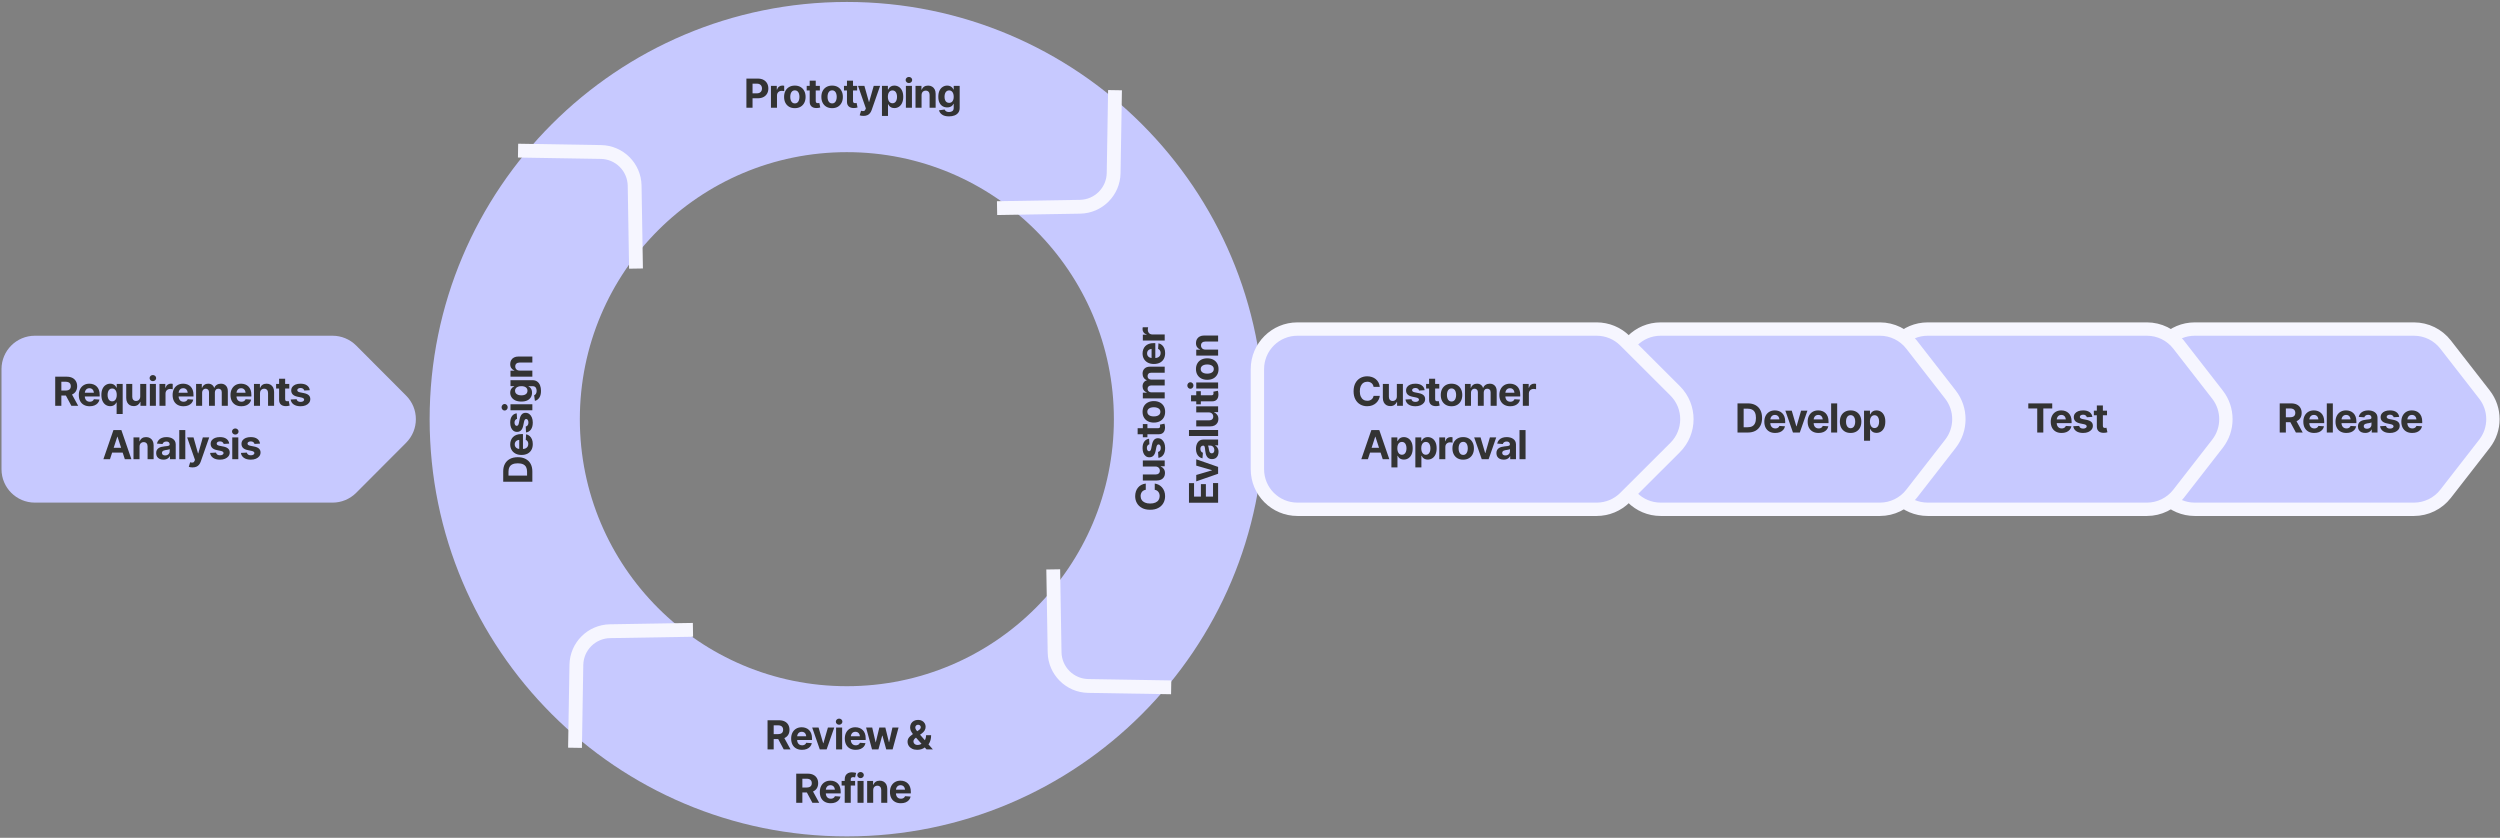 <svg xmlns="http://www.w3.org/2000/svg" width="749" height="251" viewBox="0 0 749 251" fill="none"><rect x="0" y="0" width="749" height="251" fill="#808080" stroke="none"/><path fill-rule="evenodd" clip-rule="evenodd" d="M106.711 103.523C104.835 101.642 102.287 100.585 99.631 100.585H10.451C4.928 100.585 0.451 105.063 0.451 110.585V140.585C0.451 146.108 4.928 150.585 10.451 150.585H99.631C102.288 150.585 104.835 149.529 106.711 147.648L121.674 132.648C125.567 128.745 125.567 122.427 121.674 118.524L106.711 103.523Z" fill="#C7C9FF"></path><path d="M16.541 121.585V112.855H19.98C20.641 112.855 21.203 112.972 21.668 113.207C22.137 113.441 22.494 113.773 22.74 114.203C22.99 114.628 23.115 115.13 23.115 115.708C23.115 116.287 22.99 116.785 22.74 117.203C22.49 117.621 22.127 117.941 21.65 118.164C21.178 118.382 20.605 118.492 19.934 118.492H17.631V117.009H19.635C19.99 117.009 20.283 116.96 20.514 116.863C20.748 116.765 20.922 116.621 21.035 116.429C21.152 116.238 21.211 115.998 21.211 115.708C21.211 115.416 21.152 115.171 21.035 114.976C20.922 114.777 20.748 114.626 20.514 114.525C20.279 114.419 19.984 114.367 19.629 114.367H18.381V121.585H16.541ZM21.387 121.585L19.26 117.613H21.252L23.426 121.585H21.387ZM26.865 121.714C26.193 121.714 25.613 121.578 25.125 121.304C24.637 121.031 24.262 120.642 24 120.138C23.742 119.63 23.613 119.031 23.613 118.339C23.613 117.667 23.742 117.078 24 116.57C24.262 116.062 24.629 115.666 25.102 115.38C25.578 115.095 26.137 114.953 26.777 114.953C27.211 114.953 27.615 115.023 27.99 115.164C28.365 115.3 28.693 115.507 28.975 115.785C29.256 116.058 29.475 116.404 29.631 116.822C29.787 117.236 29.865 117.722 29.865 118.281V118.773H24.334V117.654H28.986L28.143 117.947C28.143 117.615 28.092 117.326 27.99 117.08C27.889 116.833 27.736 116.644 27.533 116.511C27.334 116.375 27.086 116.306 26.789 116.306C26.492 116.306 26.24 116.375 26.033 116.511C25.83 116.648 25.674 116.833 25.564 117.068C25.455 117.302 25.4 117.572 25.4 117.876V118.667C25.4 119.023 25.463 119.328 25.588 119.582C25.713 119.832 25.887 120.025 26.109 120.162C26.336 120.294 26.596 120.361 26.889 120.361C27.092 120.361 27.275 120.332 27.439 120.273C27.604 120.214 27.744 120.128 27.861 120.015C27.982 119.902 28.072 119.765 28.131 119.605L29.807 119.716C29.725 120.119 29.553 120.47 29.291 120.771C29.033 121.068 28.699 121.3 28.289 121.468C27.879 121.632 27.404 121.714 26.865 121.714ZM34.94 124.035V120.537H34.887C34.805 120.716 34.685 120.896 34.529 121.076C34.373 121.251 34.172 121.398 33.926 121.515C33.684 121.632 33.387 121.691 33.035 121.691C32.535 121.691 32.084 121.562 31.682 121.304C31.279 121.046 30.961 120.667 30.727 120.167C30.492 119.664 30.375 119.048 30.375 118.322C30.375 117.572 30.496 116.947 30.738 116.447C30.98 115.947 31.303 115.574 31.705 115.328C32.107 115.078 32.547 114.953 33.023 114.953C33.391 114.953 33.697 115.015 33.943 115.14C34.19 115.261 34.389 115.414 34.541 115.597C34.693 115.781 34.809 115.962 34.887 116.142H34.969V115.035H36.756V124.035H34.94ZM33.603 120.25C33.897 120.25 34.145 120.169 34.348 120.009C34.555 119.845 34.711 119.619 34.816 119.33C34.926 119.041 34.98 118.703 34.98 118.316C34.98 117.925 34.928 117.587 34.822 117.302C34.717 117.013 34.56 116.791 34.353 116.634C34.147 116.474 33.897 116.394 33.603 116.394C33.307 116.394 33.057 116.476 32.853 116.64C32.65 116.804 32.496 117.031 32.391 117.32C32.285 117.605 32.232 117.937 32.232 118.316C32.232 118.695 32.285 119.031 32.391 119.324C32.496 119.613 32.65 119.839 32.853 120.003C33.06 120.167 33.31 120.25 33.603 120.25ZM42.012 118.802V115.035H43.822V121.585H42.082V120.396H42.012C41.863 120.775 41.619 121.083 41.279 121.322C40.94 121.556 40.523 121.671 40.031 121.667C39.594 121.667 39.207 121.57 38.871 121.375C38.539 121.175 38.279 120.892 38.092 120.525C37.908 120.158 37.816 119.718 37.816 119.207V115.035H39.627V118.89C39.627 119.273 39.73 119.578 39.938 119.804C40.145 120.027 40.42 120.136 40.764 120.132C40.982 120.132 41.185 120.083 41.373 119.986C41.56 119.884 41.713 119.734 41.83 119.535C41.951 119.335 42.012 119.091 42.012 118.802ZM44.895 121.585V115.035H46.705V121.585H44.895ZM45.797 114.197C45.527 114.197 45.297 114.107 45.105 113.927C44.914 113.748 44.818 113.531 44.818 113.277C44.818 113.023 44.914 112.808 45.105 112.632C45.297 112.453 45.527 112.363 45.797 112.363C46.07 112.363 46.303 112.453 46.494 112.632C46.685 112.808 46.781 113.023 46.781 113.277C46.781 113.531 46.685 113.748 46.494 113.927C46.303 114.107 46.07 114.197 45.797 114.197ZM47.777 121.585V115.035H49.529V116.183H49.6C49.721 115.777 49.922 115.47 50.203 115.263C50.484 115.052 50.807 114.947 51.17 114.947C51.264 114.947 51.361 114.953 51.463 114.964C51.568 114.972 51.662 114.988 51.744 115.011V116.617C51.658 116.589 51.539 116.568 51.387 116.552C51.238 116.533 51.1 116.523 50.971 116.523C50.709 116.523 50.473 116.582 50.262 116.699C50.051 116.812 49.885 116.972 49.764 117.179C49.647 117.382 49.588 117.617 49.588 117.882V121.585H47.777ZM54.967 121.714C54.295 121.714 53.715 121.578 53.227 121.304C52.738 121.031 52.363 120.642 52.102 120.138C51.844 119.63 51.715 119.031 51.715 118.339C51.715 117.667 51.844 117.078 52.102 116.57C52.363 116.062 52.73 115.666 53.203 115.38C53.68 115.095 54.238 114.953 54.879 114.953C55.312 114.953 55.717 115.023 56.092 115.164C56.467 115.3 56.795 115.507 57.076 115.785C57.357 116.058 57.576 116.404 57.732 116.822C57.889 117.236 57.967 117.722 57.967 118.281V118.773H52.435V117.654H57.088L56.244 117.947C56.244 117.615 56.193 117.326 56.092 117.08C55.99 116.833 55.838 116.644 55.635 116.511C55.435 116.375 55.188 116.306 54.891 116.306C54.594 116.306 54.342 116.375 54.135 116.511C53.932 116.648 53.775 116.833 53.666 117.068C53.557 117.302 53.502 117.572 53.502 117.876V118.667C53.502 119.023 53.565 119.328 53.69 119.582C53.815 119.832 53.988 120.025 54.211 120.162C54.438 120.294 54.697 120.361 54.99 120.361C55.193 120.361 55.377 120.332 55.541 120.273C55.705 120.214 55.846 120.128 55.963 120.015C56.084 119.902 56.174 119.765 56.232 119.605L57.908 119.716C57.826 120.119 57.654 120.47 57.393 120.771C57.135 121.068 56.801 121.3 56.391 121.468C55.98 121.632 55.506 121.714 54.967 121.714ZM58.746 121.585V115.035H60.463V116.201H60.545C60.682 115.814 60.91 115.509 61.23 115.287C61.551 115.064 61.932 114.953 62.373 114.953C62.822 114.953 63.203 115.066 63.516 115.292C63.832 115.515 64.043 115.818 64.148 116.201H64.219C64.352 115.822 64.594 115.519 64.945 115.292C65.297 115.066 65.711 114.953 66.188 114.953C66.797 114.953 67.293 115.146 67.676 115.533C68.062 115.919 68.256 116.468 68.256 117.179V121.585H66.439V117.542C66.439 117.175 66.342 116.902 66.147 116.722C65.955 116.542 65.715 116.453 65.426 116.453C65.098 116.453 64.84 116.558 64.652 116.769C64.469 116.976 64.377 117.25 64.377 117.589V121.585H62.619V117.496C62.619 117.179 62.527 116.927 62.344 116.74C62.16 116.548 61.92 116.453 61.623 116.453C61.42 116.453 61.238 116.503 61.078 116.605C60.918 116.707 60.791 116.847 60.697 117.027C60.603 117.203 60.557 117.414 60.557 117.66V121.585H58.746ZM72.311 121.714C71.639 121.714 71.059 121.578 70.57 121.304C70.082 121.031 69.707 120.642 69.445 120.138C69.188 119.63 69.059 119.031 69.059 118.339C69.059 117.667 69.188 117.078 69.445 116.57C69.707 116.062 70.074 115.666 70.547 115.38C71.023 115.095 71.582 114.953 72.223 114.953C72.656 114.953 73.061 115.023 73.436 115.164C73.811 115.3 74.139 115.507 74.42 115.785C74.701 116.058 74.92 116.404 75.076 116.822C75.232 117.236 75.311 117.722 75.311 118.281V118.773H69.779V117.654H74.432L73.588 117.947C73.588 117.615 73.537 117.326 73.436 117.08C73.334 116.833 73.182 116.644 72.978 116.511C72.779 116.375 72.531 116.306 72.234 116.306C71.938 116.306 71.686 116.375 71.478 116.511C71.275 116.648 71.119 116.833 71.01 117.068C70.9 117.302 70.846 117.572 70.846 117.876V118.667C70.846 119.023 70.908 119.328 71.033 119.582C71.158 119.832 71.332 120.025 71.555 120.162C71.781 120.294 72.041 120.361 72.334 120.361C72.537 120.361 72.721 120.332 72.885 120.273C73.049 120.214 73.189 120.128 73.307 120.015C73.428 119.902 73.518 119.765 73.576 119.605L75.252 119.716C75.17 120.119 74.998 120.47 74.736 120.771C74.478 121.068 74.144 121.3 73.734 121.468C73.324 121.632 72.85 121.714 72.311 121.714ZM77.9 117.8V121.585H76.09V115.035H77.871V116.201H77.936C78.084 115.814 78.32 115.509 78.644 115.287C78.969 115.064 79.375 114.953 79.863 114.953C80.316 114.953 80.711 115.052 81.047 115.251C81.387 115.451 81.65 115.734 81.838 116.101C82.025 116.468 82.119 116.908 82.119 117.419V121.585H80.309V117.742C80.309 117.343 80.205 117.031 79.998 116.804C79.791 116.574 79.506 116.458 79.143 116.458C78.9 116.458 78.686 116.513 78.498 116.623C78.311 116.728 78.164 116.88 78.059 117.08C77.953 117.279 77.9 117.519 77.9 117.8ZM86.666 115.035V116.406H82.723V115.035H86.666ZM83.619 113.476H85.43V119.57C85.43 119.789 85.478 119.951 85.576 120.056C85.674 120.158 85.83 120.208 86.045 120.208C86.115 120.208 86.193 120.203 86.279 120.191C86.365 120.179 86.439 120.166 86.502 120.15L86.789 121.509C86.59 121.568 86.397 121.611 86.209 121.638C86.025 121.666 85.844 121.679 85.664 121.679C85.012 121.679 84.508 121.517 84.152 121.193C83.797 120.865 83.619 120.404 83.619 119.81V113.476ZM92.812 116.904L91.154 117.003C91.111 116.796 90.996 116.619 90.809 116.47C90.621 116.318 90.369 116.242 90.053 116.242C89.772 116.242 89.535 116.3 89.344 116.417C89.156 116.535 89.062 116.691 89.062 116.886C89.062 117.042 89.123 117.177 89.244 117.291C89.369 117.4 89.582 117.486 89.883 117.548L91.072 117.783C91.709 117.912 92.184 118.121 92.496 118.41C92.809 118.699 92.965 119.08 92.965 119.552C92.965 119.986 92.84 120.365 92.59 120.689C92.34 121.009 91.996 121.261 91.559 121.445C91.121 121.625 90.619 121.714 90.053 121.714C89.186 121.714 88.494 121.533 87.978 121.169C87.467 120.806 87.168 120.314 87.082 119.693L88.857 119.599C88.916 119.865 89.049 120.066 89.256 120.203C89.463 120.339 89.728 120.408 90.053 120.408C90.369 120.408 90.625 120.345 90.82 120.22C91.019 120.095 91.119 119.937 91.119 119.746C91.119 119.421 90.838 119.203 90.275 119.089L89.144 118.855C88.508 118.726 88.033 118.505 87.721 118.193C87.408 117.88 87.252 117.48 87.252 116.992C87.252 116.57 87.367 116.207 87.598 115.902C87.828 115.597 88.15 115.363 88.564 115.199C88.982 115.035 89.471 114.953 90.029 114.953C90.857 114.953 91.508 115.128 91.981 115.48C92.457 115.828 92.734 116.302 92.812 116.904ZM32.947 137.585H30.973L33.984 128.855H36.363L39.369 137.585H37.4L35.209 130.847H35.139L32.947 137.585ZM32.83 134.152H37.5V135.593H32.83V134.152ZM41.807 133.8V137.585H39.996V131.035H41.777V132.201H41.842C41.99 131.814 42.227 131.509 42.551 131.287C42.875 131.064 43.281 130.953 43.77 130.953C44.223 130.953 44.617 131.052 44.953 131.251C45.293 131.451 45.557 131.734 45.744 132.101C45.932 132.468 46.025 132.908 46.025 133.419V137.585H44.215V133.742C44.215 133.343 44.111 133.031 43.904 132.804C43.697 132.574 43.412 132.458 43.049 132.458C42.807 132.458 42.592 132.513 42.404 132.623C42.217 132.728 42.07 132.88 41.965 133.08C41.859 133.279 41.807 133.519 41.807 133.8ZM48.961 137.708C48.547 137.708 48.174 137.636 47.842 137.492C47.514 137.343 47.256 137.125 47.068 136.835C46.881 136.546 46.787 136.187 46.787 135.757C46.787 135.39 46.853 135.085 46.986 134.843C47.119 134.597 47.301 134.398 47.531 134.246C47.762 134.093 48.023 133.978 48.316 133.9C48.609 133.822 48.92 133.767 49.248 133.736C49.627 133.701 49.932 133.666 50.162 133.63C50.393 133.595 50.56 133.542 50.666 133.472C50.775 133.398 50.83 133.292 50.83 133.156V133.126C50.83 132.857 50.744 132.648 50.572 132.5C50.404 132.351 50.166 132.277 49.857 132.277C49.533 132.277 49.273 132.349 49.078 132.494C48.887 132.634 48.76 132.814 48.697 133.033L47.016 132.898C47.102 132.5 47.27 132.156 47.52 131.867C47.77 131.574 48.092 131.349 48.486 131.193C48.885 131.033 49.346 130.953 49.869 130.953C50.232 130.953 50.58 130.996 50.912 131.082C51.244 131.167 51.539 131.3 51.797 131.48C52.059 131.656 52.266 131.884 52.418 132.166C52.57 132.447 52.647 132.781 52.647 133.167V137.585H50.918V136.671H50.871C50.766 136.878 50.625 137.06 50.449 137.216C50.273 137.369 50.062 137.49 49.816 137.58C49.57 137.666 49.285 137.708 48.961 137.708ZM49.482 136.455C49.748 136.455 49.982 136.402 50.185 136.296C50.393 136.187 50.553 136.042 50.666 135.863C50.783 135.679 50.842 135.474 50.842 135.248V134.55C50.787 134.585 50.709 134.619 50.607 134.65C50.51 134.681 50.4 134.708 50.279 134.732C50.158 134.755 50.037 134.777 49.916 134.796C49.795 134.812 49.685 134.828 49.588 134.843C49.373 134.875 49.185 134.925 49.025 134.996C48.865 135.062 48.74 135.154 48.65 135.271C48.565 135.384 48.522 135.527 48.522 135.699C48.522 135.945 48.611 136.132 48.791 136.261C48.971 136.39 49.201 136.455 49.482 136.455ZM55.518 128.855V137.585H53.707V128.855H55.518ZM57.703 140.035C57.473 140.039 57.256 140.023 57.053 139.988C56.853 139.953 56.69 139.908 56.56 139.853L56.971 138.5L57.029 138.511C57.334 138.601 57.594 138.621 57.809 138.57C58.027 138.523 58.193 138.351 58.307 138.054L58.412 137.773L56.068 131.035H57.973L59.326 135.845H59.397L60.768 131.035H62.684L60.141 138.294C60.02 138.646 59.853 138.953 59.643 139.214C59.435 139.476 59.174 139.677 58.857 139.818C58.541 139.962 58.156 140.035 57.703 140.035ZM68.672 132.904L67.014 133.003C66.971 132.796 66.856 132.619 66.668 132.47C66.481 132.318 66.228 132.242 65.912 132.242C65.631 132.242 65.394 132.3 65.203 132.417C65.016 132.535 64.922 132.691 64.922 132.886C64.922 133.042 64.982 133.177 65.103 133.291C65.228 133.4 65.441 133.486 65.742 133.548L66.932 133.783C67.568 133.912 68.043 134.121 68.356 134.41C68.668 134.699 68.824 135.08 68.824 135.552C68.824 135.986 68.699 136.365 68.449 136.689C68.199 137.009 67.856 137.261 67.418 137.445C66.981 137.625 66.478 137.714 65.912 137.714C65.045 137.714 64.353 137.533 63.838 137.169C63.326 136.806 63.027 136.314 62.941 135.693L64.717 135.599C64.775 135.865 64.908 136.066 65.115 136.203C65.322 136.339 65.588 136.408 65.912 136.408C66.228 136.408 66.484 136.345 66.68 136.22C66.879 136.095 66.978 135.937 66.978 135.746C66.978 135.421 66.697 135.203 66.135 135.089L65.004 134.855C64.367 134.726 63.893 134.505 63.58 134.193C63.268 133.88 63.111 133.48 63.111 132.992C63.111 132.57 63.227 132.207 63.457 131.902C63.688 131.597 64.01 131.363 64.424 131.199C64.842 131.035 65.33 130.953 65.889 130.953C66.717 130.953 67.367 131.128 67.84 131.48C68.316 131.828 68.594 132.302 68.672 132.904ZM69.586 137.585V131.035H71.397V137.585H69.586ZM70.488 130.197C70.219 130.197 69.988 130.107 69.797 129.927C69.606 129.748 69.51 129.531 69.51 129.277C69.51 129.023 69.606 128.808 69.797 128.632C69.988 128.453 70.219 128.363 70.488 128.363C70.762 128.363 70.994 128.453 71.186 128.632C71.377 128.808 71.473 129.023 71.473 129.277C71.473 129.531 71.377 129.748 71.186 129.927C70.994 130.107 70.762 130.197 70.488 130.197ZM77.906 132.904L76.248 133.003C76.205 132.796 76.09 132.619 75.902 132.47C75.715 132.318 75.463 132.242 75.147 132.242C74.865 132.242 74.629 132.3 74.438 132.417C74.25 132.535 74.156 132.691 74.156 132.886C74.156 133.042 74.217 133.177 74.338 133.291C74.463 133.4 74.676 133.486 74.977 133.548L76.166 133.783C76.803 133.912 77.277 134.121 77.59 134.41C77.902 134.699 78.059 135.08 78.059 135.552C78.059 135.986 77.934 136.365 77.684 136.689C77.434 137.009 77.09 137.261 76.652 137.445C76.215 137.625 75.713 137.714 75.147 137.714C74.279 137.714 73.588 137.533 73.072 137.169C72.561 136.806 72.262 136.314 72.176 135.693L73.951 135.599C74.01 135.865 74.143 136.066 74.35 136.203C74.557 136.339 74.822 136.408 75.147 136.408C75.463 136.408 75.719 136.345 75.914 136.22C76.113 136.095 76.213 135.937 76.213 135.746C76.213 135.421 75.932 135.203 75.369 135.089L74.238 134.855C73.602 134.726 73.127 134.505 72.814 134.193C72.502 133.88 72.346 133.48 72.346 132.992C72.346 132.57 72.461 132.207 72.691 131.902C72.922 131.597 73.244 131.363 73.658 131.199C74.076 131.035 74.564 130.953 75.123 130.953C75.951 130.953 76.602 131.128 77.074 131.48C77.551 131.828 77.828 132.302 77.906 132.904Z" fill="#333333"></path><path fill-rule="evenodd" clip-rule="evenodd" d="M253.719 250.585C322.754 250.585 378.719 194.621 378.719 125.585C378.719 56.55 322.754 0.585 253.719 0.585C184.683 0.585 128.719 56.55 128.719 125.585C128.719 194.621 184.683 250.585 253.719 250.585ZM253.719 205.585C297.902 205.585 333.719 169.768 333.719 125.585C333.719 81.403 297.902 45.585 253.719 45.585C209.536 45.585 173.719 81.403 173.719 125.585C173.719 169.768 209.536 205.585 253.719 205.585Z" fill="#C7C9FF"></path><path d="M348.815 205.892L326.041 205.515C320.511 205.424 316.05 200.963 315.958 195.433L315.581 172.658" stroke="#F6F6FF" stroke-width="4.142" stroke-miterlimit="2" stroke-linecap="square"></path><path d="M157.279 45.162L180.054 45.539C185.584 45.63 190.045 50.092 190.137 55.622L190.513 78.396" stroke="#F6F6FF" stroke-width="4.142" stroke-miterlimit="2" stroke-linecap="square"></path><path d="M334.024 29.086L333.648 51.861C333.556 57.391 329.095 61.852 323.565 61.943L300.79 62.32" stroke="#F6F6FF" stroke-width="4.142" stroke-miterlimit="2" stroke-linecap="square"></path><path d="M172.308 221.968L172.684 199.194C172.776 193.664 177.237 189.203 182.767 189.111L205.542 188.734" stroke="#F6F6FF" stroke-width="4.142" stroke-miterlimit="2" stroke-linecap="square"></path><path d="M223.623 32.276V23.546H227.062C227.723 23.546 228.285 23.673 228.75 23.927C229.219 24.177 229.576 24.525 229.822 24.97C230.072 25.415 230.197 25.929 230.197 26.511C230.197 27.089 230.072 27.599 229.822 28.04C229.572 28.482 229.209 28.827 228.732 29.077C228.26 29.323 227.687 29.446 227.016 29.446H224.824V27.97H226.717C227.072 27.97 227.365 27.907 227.596 27.782C227.83 27.657 228.004 27.485 228.117 27.267C228.234 27.048 228.293 26.796 228.293 26.511C228.293 26.218 228.234 25.964 228.117 25.749C228.004 25.53 227.83 25.36 227.596 25.239C227.361 25.118 227.066 25.058 226.711 25.058H225.463V32.276H223.623ZM230.977 32.276V25.726H232.729V26.874H232.799C232.92 26.468 233.121 26.161 233.402 25.954C233.684 25.743 234.006 25.638 234.369 25.638C234.463 25.638 234.561 25.644 234.662 25.655C234.768 25.663 234.861 25.679 234.943 25.702V27.308C234.857 27.28 234.738 27.259 234.586 27.243C234.437 27.224 234.299 27.214 234.17 27.214C233.908 27.214 233.672 27.273 233.461 27.39C233.25 27.503 233.084 27.663 232.963 27.87C232.846 28.073 232.787 28.308 232.787 28.573V32.276H230.977ZM238.131 32.405C237.471 32.405 236.898 32.265 236.414 31.984C235.934 31.698 235.562 31.304 235.301 30.8C235.043 30.292 234.914 29.702 234.914 29.03C234.914 28.351 235.043 27.759 235.301 27.255C235.562 26.747 235.934 26.353 236.414 26.071C236.898 25.786 237.471 25.644 238.131 25.644C238.795 25.644 239.367 25.786 239.848 26.071C240.332 26.353 240.703 26.747 240.961 27.255C241.223 27.759 241.354 28.351 241.354 29.03C241.354 29.702 241.223 30.292 240.961 30.8C240.703 31.304 240.332 31.698 239.848 31.984C239.367 32.265 238.795 32.405 238.131 32.405ZM238.143 30.988C238.443 30.988 238.695 30.904 238.898 30.735C239.102 30.564 239.254 30.329 239.355 30.032C239.461 29.735 239.514 29.398 239.514 29.019C239.514 28.636 239.461 28.298 239.355 28.005C239.254 27.712 239.102 27.482 238.898 27.314C238.695 27.146 238.443 27.062 238.143 27.062C237.838 27.062 237.582 27.146 237.375 27.314C237.172 27.482 237.018 27.712 236.912 28.005C236.811 28.298 236.76 28.636 236.76 29.019C236.76 29.398 236.811 29.735 236.912 30.032C237.018 30.329 237.172 30.564 237.375 30.735C237.582 30.904 237.838 30.988 238.143 30.988ZM245.631 25.726V27.097H241.687V25.726H245.631ZM242.584 24.167H244.395V30.261C244.395 30.48 244.443 30.642 244.541 30.747C244.639 30.849 244.795 30.9 245.01 30.9C245.08 30.9 245.158 30.894 245.244 30.882C245.33 30.87 245.404 30.857 245.467 30.841L245.754 32.2C245.555 32.259 245.361 32.302 245.174 32.329C244.99 32.357 244.809 32.37 244.629 32.37C243.977 32.37 243.473 32.208 243.117 31.884C242.762 31.556 242.584 31.095 242.584 30.501V24.167ZM249.299 32.405C248.639 32.405 248.066 32.265 247.582 31.984C247.102 31.698 246.73 31.304 246.469 30.8C246.211 30.292 246.082 29.702 246.082 29.03C246.082 28.351 246.211 27.759 246.469 27.255C246.73 26.747 247.102 26.353 247.582 26.071C248.066 25.786 248.639 25.644 249.299 25.644C249.963 25.644 250.535 25.786 251.016 26.071C251.5 26.353 251.871 26.747 252.129 27.255C252.391 27.759 252.521 28.351 252.521 29.03C252.521 29.702 252.391 30.292 252.129 30.8C251.871 31.304 251.5 31.698 251.016 31.984C250.535 32.265 249.963 32.405 249.299 32.405ZM249.311 30.988C249.611 30.988 249.863 30.904 250.066 30.735C250.27 30.564 250.422 30.329 250.523 30.032C250.629 29.735 250.682 29.398 250.682 29.019C250.682 28.636 250.629 28.298 250.523 28.005C250.422 27.712 250.27 27.482 250.066 27.314C249.863 27.146 249.611 27.062 249.311 27.062C249.006 27.062 248.75 27.146 248.543 27.314C248.34 27.482 248.186 27.712 248.08 28.005C247.979 28.298 247.928 28.636 247.928 29.019C247.928 29.398 247.979 29.735 248.08 30.032C248.186 30.329 248.34 30.564 248.543 30.735C248.75 30.904 249.006 30.988 249.311 30.988ZM256.799 25.726V27.097H252.855V25.726H256.799ZM253.752 24.167H255.562V30.261C255.562 30.48 255.611 30.642 255.709 30.747C255.807 30.849 255.963 30.9 256.178 30.9C256.248 30.9 256.326 30.894 256.412 30.882C256.498 30.87 256.572 30.857 256.635 30.841L256.922 32.2C256.723 32.259 256.529 32.302 256.342 32.329C256.158 32.357 255.977 32.37 255.797 32.37C255.145 32.37 254.641 32.208 254.285 31.884C253.93 31.556 253.752 31.095 253.752 30.501V24.167ZM258.703 34.726C258.473 34.73 258.256 34.714 258.053 34.679C257.854 34.644 257.689 34.599 257.561 34.544L257.971 33.191L258.029 33.202C258.334 33.292 258.594 33.312 258.809 33.261C259.027 33.214 259.193 33.042 259.307 32.745L259.412 32.464L257.068 25.726H258.973L260.326 30.536H260.396L261.768 25.726H263.684L261.141 32.986C261.02 33.337 260.854 33.644 260.643 33.905C260.436 34.167 260.174 34.368 259.857 34.509C259.541 34.654 259.156 34.726 258.703 34.726ZM264.234 34.726V25.726H266.016V26.833H266.098C266.18 26.654 266.297 26.472 266.449 26.288C266.602 26.105 266.801 25.952 267.047 25.831C267.293 25.706 267.598 25.644 267.961 25.644C268.441 25.644 268.881 25.769 269.279 26.019C269.682 26.265 270.004 26.638 270.246 27.138C270.488 27.638 270.609 28.263 270.609 29.013C270.609 29.739 270.492 30.355 270.258 30.859C270.023 31.359 269.705 31.738 269.303 31.995C268.904 32.253 268.455 32.382 267.955 32.382C267.604 32.382 267.305 32.323 267.059 32.206C266.812 32.089 266.611 31.942 266.455 31.767C266.303 31.587 266.184 31.407 266.098 31.228H266.045V34.726H264.234ZM267.381 30.941C267.678 30.941 267.928 30.859 268.131 30.695C268.334 30.53 268.488 30.304 268.594 30.015C268.699 29.722 268.752 29.386 268.752 29.007C268.752 28.628 268.699 28.296 268.594 28.011C268.492 27.722 268.34 27.495 268.137 27.331C267.934 27.167 267.682 27.085 267.381 27.085C267.088 27.085 266.838 27.165 266.631 27.325C266.428 27.482 266.271 27.704 266.162 27.993C266.057 28.279 266.004 28.616 266.004 29.007C266.004 29.394 266.059 29.732 266.168 30.021C266.277 30.31 266.434 30.536 266.637 30.7C266.844 30.86 267.092 30.941 267.381 30.941ZM271.406 32.276V25.726H273.217V32.276H271.406ZM272.309 24.888C272.039 24.888 271.809 24.798 271.617 24.618C271.426 24.439 271.33 24.222 271.33 23.968C271.33 23.714 271.426 23.499 271.617 23.323C271.809 23.144 272.039 23.054 272.309 23.054C272.582 23.054 272.814 23.144 273.006 23.323C273.197 23.499 273.293 23.714 273.293 23.968C273.293 24.222 273.197 24.439 273.006 24.618C272.814 24.798 272.582 24.888 272.309 24.888ZM276.1 28.491V32.276H274.289V25.726H276.07V26.892H276.135C276.283 26.505 276.52 26.2 276.844 25.978C277.168 25.755 277.574 25.644 278.062 25.644C278.516 25.644 278.91 25.743 279.246 25.942C279.586 26.142 279.85 26.425 280.037 26.792C280.225 27.159 280.318 27.599 280.318 28.11V32.276H278.508V28.433C278.508 28.034 278.404 27.722 278.197 27.495C277.99 27.265 277.705 27.15 277.342 27.15C277.1 27.15 276.885 27.204 276.697 27.314C276.51 27.419 276.363 27.571 276.258 27.771C276.152 27.97 276.1 28.21 276.1 28.491ZM284.32 34.866C283.437 34.866 282.746 34.691 282.246 34.339C281.746 33.991 281.441 33.558 281.332 33.038L283.008 32.816C283.059 32.948 283.139 33.071 283.248 33.185C283.357 33.298 283.504 33.388 283.687 33.454C283.871 33.525 284.096 33.56 284.361 33.56C284.756 33.56 285.082 33.464 285.34 33.273C285.598 33.085 285.727 32.767 285.727 32.318V31.116H285.65C285.572 31.296 285.453 31.468 285.293 31.632C285.133 31.796 284.928 31.929 284.678 32.03C284.428 32.132 284.129 32.183 283.781 32.183C283.289 32.183 282.842 32.069 282.439 31.843C282.041 31.613 281.721 31.261 281.479 30.788C281.24 30.316 281.121 29.718 281.121 28.995C281.121 28.249 281.242 27.628 281.484 27.132C281.73 26.636 282.055 26.265 282.457 26.019C282.859 25.769 283.301 25.644 283.781 25.644C284.148 25.644 284.455 25.706 284.701 25.831C284.951 25.952 285.154 26.105 285.311 26.288C285.467 26.472 285.584 26.654 285.662 26.833H285.732V25.726H287.52V32.347C287.52 32.901 287.383 33.366 287.109 33.741C286.836 34.116 286.459 34.398 285.979 34.585C285.498 34.773 284.945 34.866 284.32 34.866ZM284.355 30.817C284.793 30.817 285.131 30.655 285.369 30.331C285.611 30.007 285.732 29.558 285.732 28.984C285.732 28.601 285.678 28.269 285.568 27.988C285.463 27.702 285.309 27.482 285.105 27.325C284.902 27.165 284.652 27.085 284.355 27.085C284.059 27.085 283.807 27.167 283.6 27.331C283.396 27.491 283.242 27.714 283.137 27.999C283.031 28.284 282.979 28.613 282.979 28.984C282.979 29.359 283.031 29.685 283.137 29.962C283.242 30.235 283.396 30.446 283.6 30.595C283.807 30.743 284.059 30.817 284.355 30.817Z" fill="#333333"></path><path d="M159.492 141.242L159.492 143.515L157.91 143.515L157.91 141.324C157.91 140.773 157.814 140.312 157.623 139.941C157.428 139.566 157.125 139.285 156.715 139.097C156.301 138.906 155.77 138.81 155.121 138.81C154.477 138.81 153.949 138.906 153.539 139.097C153.129 139.285 152.828 139.566 152.637 139.941C152.441 140.312 152.344 140.771 152.344 141.318L152.344 143.55L150.762 143.55L150.762 141.212C150.762 140.333 150.937 139.578 151.289 138.945C151.637 138.312 152.137 137.826 152.789 137.486C153.437 137.146 154.215 136.976 155.121 136.976C156.031 136.976 156.812 137.148 157.465 137.492C158.117 137.832 158.619 138.32 158.971 138.957C159.318 139.593 159.492 140.355 159.492 141.242ZM150.762 142.496L159.492 142.496L159.492 144.335L150.762 144.335L150.762 142.496ZM159.621 133.05C159.621 133.722 159.484 134.302 159.211 134.791C158.937 135.279 158.549 135.654 158.045 135.916C157.537 136.173 156.937 136.302 156.246 136.302C155.574 136.302 154.984 136.173 154.477 135.916C153.969 135.654 153.572 135.287 153.287 134.814C153.002 134.337 152.859 133.779 152.859 133.138C152.859 132.705 152.93 132.3 153.07 131.925C153.207 131.55 153.414 131.222 153.691 130.941C153.965 130.66 154.311 130.441 154.729 130.285C155.143 130.128 155.629 130.05 156.187 130.05L156.68 130.05L156.68 135.582L155.561 135.582L155.561 130.929L155.854 131.773C155.521 131.773 155.232 131.824 154.986 131.925C154.74 132.027 154.551 132.179 154.418 132.382C154.281 132.582 154.213 132.83 154.213 133.126C154.213 133.423 154.281 133.675 154.418 133.882C154.555 134.085 154.74 134.242 154.975 134.351C155.209 134.46 155.479 134.515 155.783 134.515L156.574 134.515C156.93 134.515 157.234 134.453 157.488 134.328C157.738 134.203 157.932 134.029 158.068 133.806C158.201 133.58 158.268 133.32 158.268 133.027C158.268 132.824 158.238 132.64 158.18 132.476C158.121 132.312 158.035 132.171 157.922 132.054C157.809 131.933 157.672 131.843 157.512 131.785L157.623 130.109C158.025 130.191 158.377 130.363 158.678 130.625C158.975 130.882 159.207 131.216 159.375 131.626C159.539 132.037 159.621 132.511 159.621 133.05ZM154.811 123.833L154.91 125.492C154.703 125.535 154.525 125.65 154.377 125.837C154.225 126.025 154.148 126.277 154.148 126.593C154.148 126.875 154.207 127.111 154.324 127.302C154.441 127.49 154.598 127.583 154.793 127.583C154.949 127.583 155.084 127.523 155.197 127.402C155.307 127.277 155.393 127.064 155.455 126.763L155.689 125.574C155.818 124.937 156.027 124.462 156.316 124.15C156.605 123.837 156.986 123.681 157.459 123.681C157.893 123.681 158.271 123.806 158.596 124.056C158.916 124.306 159.168 124.65 159.352 125.087C159.531 125.525 159.621 126.027 159.621 126.593C159.621 127.46 159.439 128.152 159.076 128.667C158.713 129.179 158.221 129.478 157.6 129.564L157.506 127.789C157.771 127.73 157.973 127.597 158.109 127.39C158.246 127.183 158.314 126.917 158.314 126.593C158.314 126.277 158.252 126.021 158.127 125.826C158.002 125.626 157.844 125.527 157.652 125.527C157.328 125.527 157.109 125.808 156.996 126.371L156.762 127.501C156.633 128.138 156.412 128.613 156.1 128.925C155.787 129.238 155.387 129.394 154.898 129.394C154.477 129.394 154.113 129.279 153.809 129.048C153.504 128.818 153.27 128.496 153.105 128.082C152.941 127.664 152.859 127.175 152.859 126.617C152.859 125.789 153.035 125.138 153.387 124.666C153.734 124.189 154.209 123.912 154.811 123.833ZM159.492 122.919L152.941 122.919L152.941 121.109L159.492 121.109L159.492 122.919ZM152.104 122.017C152.104 122.287 152.014 122.517 151.834 122.708C151.654 122.9 151.437 122.996 151.184 122.996C150.93 122.996 150.715 122.9 150.539 122.708C150.359 122.517 150.27 122.287 150.27 122.017C150.27 121.744 150.359 121.511 150.539 121.32C150.715 121.128 150.93 121.033 151.184 121.033C151.437 121.033 151.654 121.128 151.834 121.32C152.014 121.511 152.104 121.744 152.104 122.017ZM162.082 117.107C162.082 117.99 161.906 118.681 161.555 119.181C161.207 119.681 160.773 119.986 160.254 120.095L160.031 118.419C160.164 118.369 160.287 118.289 160.4 118.179C160.514 118.07 160.604 117.923 160.67 117.74C160.74 117.556 160.775 117.332 160.775 117.066C160.775 116.671 160.68 116.345 160.488 116.087C160.301 115.83 159.982 115.701 159.533 115.701L158.332 115.701L158.332 115.777C158.512 115.855 158.684 115.974 158.848 116.134C159.012 116.294 159.145 116.5 159.246 116.75C159.348 117 159.398 117.298 159.398 117.646C159.398 118.138 159.285 118.585 159.059 118.988C158.828 119.386 158.477 119.707 158.004 119.949C157.531 120.187 156.934 120.306 156.211 120.306C155.465 120.306 154.844 120.185 154.348 119.943C153.852 119.697 153.48 119.373 153.234 118.97C152.984 118.568 152.859 118.126 152.859 117.646C152.859 117.279 152.922 116.972 153.047 116.726C153.168 116.476 153.32 116.273 153.504 116.117C153.687 115.96 153.869 115.843 154.049 115.765L154.049 115.695L152.941 115.695L152.941 113.908L159.562 113.908C160.117 113.908 160.582 114.044 160.957 114.318C161.332 114.591 161.613 114.968 161.801 115.449C161.988 115.929 162.082 116.482 162.082 117.107ZM158.033 117.072C158.033 116.634 157.871 116.296 157.547 116.058C157.223 115.816 156.773 115.695 156.199 115.695C155.816 115.695 155.484 115.75 155.203 115.859C154.918 115.964 154.697 116.119 154.541 116.322C154.381 116.525 154.301 116.775 154.301 117.072C154.301 117.369 154.383 117.621 154.547 117.828C154.707 118.031 154.93 118.185 155.215 118.291C155.5 118.396 155.828 118.449 156.199 118.449C156.574 118.449 156.9 118.396 157.178 118.291C157.451 118.185 157.662 118.031 157.811 117.828C157.959 117.621 158.033 117.369 158.033 117.072ZM155.707 111.031L159.492 111.031L159.492 112.841L152.941 112.841L152.941 111.06L154.107 111.06L154.107 110.996C153.721 110.847 153.416 110.611 153.193 110.287C152.971 109.962 152.859 109.556 152.859 109.068C152.859 108.615 152.959 108.22 153.158 107.884C153.357 107.544 153.641 107.281 154.008 107.093C154.375 106.906 154.814 106.812 155.326 106.812L159.492 106.812L159.492 108.623L155.648 108.623C155.25 108.623 154.937 108.726 154.711 108.933C154.48 109.14 154.365 109.425 154.365 109.789C154.365 110.031 154.42 110.246 154.529 110.433C154.635 110.621 154.787 110.767 154.986 110.873C155.186 110.978 155.426 111.031 155.707 111.031Z" fill="#333333"></path><path d="M349.062 148.66C349.062 149.433 348.887 150.126 348.535 150.74C348.184 151.353 347.674 151.837 347.006 152.193C346.338 152.548 345.531 152.726 344.586 152.726C343.633 152.726 342.822 152.548 342.154 152.193C341.482 151.833 340.973 151.347 340.625 150.734C340.273 150.117 340.098 149.425 340.098 148.66C340.098 148.152 340.17 147.681 340.314 147.248C340.455 146.814 340.662 146.431 340.936 146.099C341.205 145.763 341.537 145.49 341.932 145.279C342.322 145.068 342.77 144.933 343.273 144.875L343.273 146.738C343.035 146.773 342.82 146.843 342.629 146.949C342.437 147.05 342.275 147.185 342.143 147.353C342.01 147.517 341.908 147.707 341.838 147.921C341.764 148.132 341.727 148.365 341.727 148.619C341.727 149.064 341.84 149.457 342.066 149.796C342.289 150.132 342.613 150.394 343.039 150.582C343.461 150.765 343.977 150.857 344.586 150.857C345.207 150.857 345.73 150.763 346.156 150.576C346.578 150.388 346.896 150.126 347.111 149.791C347.326 149.455 347.434 149.066 347.434 148.625C347.434 148.378 347.4 148.15 347.334 147.939C347.268 147.728 347.172 147.541 347.047 147.376C346.922 147.212 346.77 147.076 346.59 146.966C346.406 146.853 346.197 146.777 345.963 146.738L345.963 144.875C346.365 144.921 346.752 145.041 347.123 145.232C347.494 145.419 347.826 145.675 348.119 146C348.408 146.324 348.639 146.708 348.811 147.154C348.979 147.599 349.062 148.101 349.062 148.66ZM346.162 139.765L342.395 139.765L342.395 137.955L348.945 137.955L348.945 139.695L347.756 139.695L347.756 139.765C348.135 139.914 348.443 140.158 348.682 140.498C348.916 140.837 349.031 141.253 349.027 141.746C349.027 142.183 348.93 142.57 348.734 142.906C348.535 143.238 348.252 143.498 347.885 143.685C347.518 143.869 347.078 143.96 346.566 143.96L342.395 143.96L342.395 142.15L346.25 142.15C346.633 142.15 346.937 142.046 347.164 141.839C347.387 141.632 347.496 141.357 347.492 141.013C347.492 140.794 347.443 140.591 347.346 140.404C347.244 140.216 347.094 140.064 346.895 139.947C346.695 139.826 346.451 139.765 346.162 139.765ZM344.264 131.445L344.363 133.103C344.156 133.146 343.979 133.261 343.83 133.449C343.678 133.636 343.602 133.888 343.602 134.205C343.602 134.486 343.66 134.722 343.777 134.914C343.895 135.101 344.051 135.195 344.246 135.195C344.402 135.195 344.537 135.134 344.65 135.013C344.76 134.888 344.846 134.675 344.908 134.375L345.143 133.185C345.271 132.548 345.48 132.074 345.77 131.761C346.059 131.449 346.439 131.292 346.912 131.292C347.346 131.292 347.725 131.417 348.049 131.667C348.369 131.917 348.621 132.261 348.805 132.699C348.984 133.136 349.074 133.638 349.074 134.205C349.074 135.072 348.893 135.763 348.529 136.279C348.166 136.791 347.674 137.089 347.053 137.175L346.959 135.4C347.225 135.341 347.426 135.208 347.562 135.001C347.699 134.794 347.768 134.529 347.768 134.205C347.768 133.888 347.705 133.632 347.58 133.437C347.455 133.238 347.297 133.138 347.105 133.138C346.781 133.138 346.562 133.419 346.449 133.982L346.215 135.113C346.086 135.75 345.865 136.224 345.553 136.537C345.24 136.849 344.84 137.005 344.352 137.005C343.93 137.005 343.566 136.89 343.262 136.66C342.957 136.429 342.723 136.107 342.559 135.693C342.395 135.275 342.312 134.787 342.312 134.228C342.312 133.4 342.488 132.75 342.84 132.277C343.187 131.8 343.662 131.523 344.264 131.445ZM342.395 127.056L343.766 127.056L343.766 131L342.395 131L342.395 127.056ZM340.836 130.103L340.836 128.292L346.93 128.292C347.148 128.292 347.311 128.244 347.416 128.146C347.518 128.048 347.568 127.892 347.568 127.677C347.568 127.607 347.562 127.529 347.551 127.443C347.539 127.357 347.525 127.283 347.51 127.22L348.869 126.933C348.928 127.132 348.971 127.326 348.998 127.513C349.025 127.697 349.039 127.878 349.039 128.058C349.039 128.71 348.877 129.214 348.553 129.57C348.225 129.925 347.764 130.103 347.17 130.103L340.836 130.103ZM349.074 123.388C349.074 124.048 348.934 124.621 348.652 125.105C348.367 125.585 347.973 125.957 347.469 126.218C346.961 126.476 346.371 126.605 345.699 126.605C345.02 126.605 344.428 126.476 343.924 126.218C343.416 125.957 343.021 125.585 342.74 125.105C342.455 124.621 342.313 124.048 342.313 123.388C342.313 122.724 342.455 122.152 342.74 121.671C343.021 121.187 343.416 120.816 343.924 120.558C344.428 120.296 345.02 120.166 345.699 120.166C346.371 120.166 346.961 120.296 347.469 120.558C347.973 120.816 348.367 121.187 348.652 121.671C348.934 122.152 349.074 122.724 349.074 123.388ZM347.656 123.376C347.656 123.076 347.572 122.824 347.404 122.621C347.232 122.417 346.998 122.265 346.701 122.164C346.404 122.058 346.066 122.005 345.687 122.005C345.305 122.005 344.967 122.058 344.674 122.164C344.381 122.265 344.15 122.417 343.982 122.621C343.814 122.824 343.73 123.076 343.73 123.376C343.73 123.681 343.814 123.937 343.982 124.144C344.15 124.347 344.381 124.501 344.674 124.607C344.967 124.708 345.305 124.759 345.687 124.759C346.066 124.759 346.404 124.708 346.701 124.607C346.998 124.501 347.232 124.347 347.404 124.144C347.572 123.937 347.656 123.681 347.656 123.376ZM348.945 119.363L342.395 119.363L342.395 117.646L343.561 117.646L343.561 117.564C343.174 117.427 342.869 117.199 342.646 116.878C342.424 116.558 342.313 116.177 342.313 115.736C342.313 115.287 342.426 114.906 342.652 114.593C342.875 114.277 343.178 114.066 343.561 113.96L343.561 113.89C343.182 113.757 342.879 113.515 342.652 113.164C342.426 112.812 342.313 112.398 342.313 111.921C342.313 111.312 342.506 110.816 342.893 110.433C343.279 110.046 343.828 109.853 344.539 109.853L348.945 109.853L348.945 111.669L344.902 111.669C344.535 111.669 344.262 111.767 344.082 111.962C343.902 112.154 343.813 112.394 343.813 112.683C343.813 113.011 343.918 113.269 344.129 113.457C344.336 113.64 344.609 113.732 344.949 113.732L348.945 113.732L348.945 115.49L344.855 115.49C344.539 115.49 344.287 115.582 344.1 115.765C343.908 115.949 343.813 116.189 343.813 116.486C343.813 116.689 343.863 116.871 343.965 117.031C344.066 117.191 344.207 117.318 344.387 117.412C344.562 117.505 344.773 117.552 345.02 117.552L348.945 117.552L348.945 119.363ZM349.074 105.798C349.074 106.47 348.937 107.05 348.664 107.539C348.391 108.027 348.002 108.402 347.498 108.664C346.99 108.921 346.391 109.05 345.699 109.05C345.027 109.05 344.438 108.921 343.93 108.664C343.422 108.402 343.025 108.035 342.74 107.562C342.455 107.085 342.313 106.527 342.313 105.886C342.313 105.453 342.383 105.048 342.523 104.673C342.66 104.298 342.867 103.97 343.145 103.689C343.418 103.408 343.764 103.189 344.182 103.033C344.596 102.876 345.082 102.798 345.641 102.798L346.133 102.798L346.133 108.33L345.014 108.33L345.014 103.677L345.307 104.521C344.975 104.521 344.686 104.572 344.439 104.673C344.193 104.775 344.004 104.927 343.871 105.13C343.734 105.33 343.666 105.578 343.666 105.875C343.666 106.171 343.734 106.423 343.871 106.63C344.008 106.833 344.193 106.99 344.428 107.099C344.662 107.208 344.932 107.263 345.236 107.263L346.027 107.263C346.383 107.263 346.687 107.201 346.941 107.076C347.191 106.951 347.385 106.777 347.521 106.554C347.654 106.328 347.721 106.068 347.721 105.775C347.721 105.572 347.691 105.388 347.633 105.224C347.574 105.06 347.488 104.919 347.375 104.802C347.262 104.681 347.125 104.591 346.965 104.533L347.076 102.857C347.479 102.939 347.83 103.111 348.131 103.373C348.428 103.63 348.66 103.964 348.828 104.375C348.992 104.785 349.074 105.259 349.074 105.798ZM348.945 102.019L342.395 102.019L342.395 100.267L343.543 100.267L343.543 100.197C343.137 100.076 342.83 99.874 342.623 99.593C342.412 99.312 342.307 98.99 342.307 98.626C342.307 98.533 342.313 98.435 342.324 98.334C342.332 98.228 342.348 98.134 342.371 98.052L343.977 98.052C343.949 98.138 343.928 98.257 343.912 98.41C343.893 98.558 343.883 98.697 343.883 98.826C343.883 99.087 343.941 99.324 344.059 99.535C344.172 99.746 344.332 99.912 344.539 100.033C344.742 100.15 344.977 100.208 345.242 100.208L348.945 100.208L348.945 102.019ZM364.945 150.628L356.215 150.628L356.215 144.746L357.738 144.746L357.738 148.789L359.789 148.789L359.789 145.05L361.283 145.05L361.283 148.789L363.422 148.789L363.422 144.734L364.945 144.734L364.945 150.628ZM358.395 137.603L364.945 139.888L364.945 141.939L358.395 144.218L358.395 142.302L363.088 140.925L363.088 140.855L358.395 139.501L358.395 137.603ZM365.068 135.376C365.068 135.791 364.996 136.164 364.852 136.496C364.703 136.824 364.484 137.082 364.195 137.269C363.906 137.457 363.547 137.55 363.117 137.55C362.75 137.55 362.445 137.484 362.203 137.351C361.957 137.218 361.758 137.037 361.605 136.806C361.453 136.576 361.338 136.314 361.26 136.021C361.182 135.728 361.127 135.417 361.096 135.089C361.061 134.71 361.025 134.406 360.99 134.175C360.955 133.945 360.902 133.777 360.832 133.671C360.758 133.562 360.652 133.507 360.516 133.507L360.486 133.507C360.217 133.507 360.008 133.593 359.859 133.765C359.711 133.933 359.637 134.171 359.637 134.48C359.637 134.804 359.709 135.064 359.854 135.259C359.994 135.451 360.174 135.578 360.393 135.64L360.258 137.322C359.859 137.236 359.516 137.068 359.227 136.818C358.934 136.568 358.709 136.246 358.553 135.851C358.393 135.453 358.312 134.992 358.312 134.468C358.312 134.105 358.355 133.757 358.441 133.425C358.527 133.093 358.66 132.798 358.84 132.541C359.016 132.279 359.244 132.072 359.525 131.919C359.807 131.767 360.141 131.691 360.527 131.691L364.945 131.691L364.945 133.419L364.031 133.419L364.031 133.466C364.238 133.572 364.42 133.712 364.576 133.888C364.729 134.064 364.85 134.275 364.939 134.521C365.025 134.767 365.068 135.052 365.068 135.376ZM363.814 134.855C363.814 134.589 363.762 134.355 363.656 134.152C363.547 133.945 363.402 133.785 363.223 133.671C363.039 133.554 362.834 133.496 362.607 133.496L361.91 133.496C361.945 133.55 361.979 133.628 362.01 133.73C362.041 133.828 362.068 133.937 362.092 134.058C362.115 134.179 362.137 134.3 362.156 134.421C362.172 134.542 362.187 134.652 362.203 134.75C362.234 134.964 362.285 135.152 362.355 135.312C362.422 135.472 362.514 135.597 362.631 135.687C362.744 135.773 362.887 135.816 363.059 135.816C363.305 135.816 363.492 135.726 363.621 135.546C363.75 135.367 363.814 135.136 363.814 134.855ZM356.215 128.82L364.945 128.82L364.945 130.63L356.215 130.63L356.215 128.82ZM362.162 123.552L358.395 123.552L358.395 121.742L364.945 121.742L364.945 123.482L363.756 123.482L363.756 123.552C364.135 123.701 364.443 123.945 364.682 124.285C364.916 124.625 365.031 125.041 365.027 125.533C365.027 125.97 364.93 126.357 364.734 126.693C364.535 127.025 364.252 127.285 363.885 127.472C363.518 127.656 363.078 127.748 362.566 127.748L358.395 127.748L358.395 125.937L362.25 125.937C362.633 125.937 362.937 125.833 363.164 125.626C363.387 125.419 363.496 125.144 363.492 124.8C363.492 124.582 363.443 124.378 363.346 124.191C363.244 124.003 363.094 123.851 362.895 123.734C362.695 123.613 362.451 123.552 362.162 123.552ZM358.395 117.195L359.766 117.195L359.766 121.138L358.395 121.138L358.395 117.195ZM356.836 120.242L356.836 118.431L362.93 118.431C363.148 118.431 363.311 118.382 363.416 118.285C363.518 118.187 363.568 118.031 363.568 117.816C363.568 117.746 363.562 117.667 363.551 117.582C363.539 117.496 363.525 117.421 363.51 117.359L364.869 117.072C364.928 117.271 364.971 117.464 364.998 117.652C365.025 117.835 365.039 118.017 365.039 118.197C365.039 118.849 364.877 119.353 364.553 119.708C364.225 120.064 363.764 120.242 363.17 120.242L356.836 120.242ZM364.945 116.404L358.395 116.404L358.395 114.593L364.945 114.593L364.945 116.404ZM357.557 115.501C357.557 115.771 357.467 116.001 357.287 116.193C357.107 116.384 356.891 116.48 356.637 116.48C356.383 116.48 356.168 116.384 355.992 116.193C355.812 116.001 355.723 115.771 355.723 115.501C355.723 115.228 355.812 114.996 355.992 114.804C356.168 114.613 356.383 114.517 356.637 114.517C356.891 114.517 357.107 114.613 357.287 114.804C357.467 114.996 357.557 115.228 357.557 115.501ZM365.074 110.574C365.074 111.234 364.934 111.806 364.652 112.291C364.367 112.771 363.973 113.142 363.469 113.404C362.961 113.662 362.371 113.791 361.699 113.791C361.02 113.791 360.428 113.662 359.924 113.404C359.416 113.142 359.021 112.771 358.74 112.291C358.455 111.806 358.312 111.234 358.312 110.574C358.312 109.91 358.455 109.337 358.74 108.857C359.021 108.373 359.416 108.001 359.924 107.744C360.428 107.482 361.02 107.351 361.699 107.351C362.371 107.351 362.961 107.482 363.469 107.744C363.973 108.001 364.367 108.373 364.652 108.857C364.934 109.337 365.074 109.91 365.074 110.574ZM363.656 110.562C363.656 110.261 363.572 110.009 363.404 109.806C363.232 109.603 362.998 109.451 362.701 109.349C362.404 109.244 362.066 109.191 361.687 109.191C361.305 109.191 360.967 109.244 360.674 109.349C360.381 109.451 360.15 109.603 359.982 109.806C359.814 110.009 359.73 110.261 359.73 110.562C359.73 110.867 359.814 111.123 359.982 111.33C360.15 111.533 360.381 111.687 360.674 111.792C360.967 111.894 361.305 111.945 361.687 111.945C362.066 111.945 362.404 111.894 362.701 111.792C362.998 111.687 363.232 111.533 363.404 111.33C363.572 111.123 363.656 110.867 363.656 110.562ZM361.16 104.738L364.945 104.738L364.945 106.548L358.395 106.548L358.395 104.767L359.561 104.767L359.561 104.703C359.174 104.554 358.869 104.318 358.646 103.994C358.424 103.669 358.312 103.263 358.312 102.775C358.312 102.322 358.412 101.927 358.611 101.591C358.811 101.251 359.094 100.988 359.461 100.8C359.828 100.613 360.268 100.519 360.779 100.519L364.945 100.519L364.945 102.33L361.102 102.33C360.703 102.33 360.391 102.433 360.164 102.64C359.934 102.847 359.818 103.132 359.818 103.496C359.818 103.738 359.873 103.953 359.982 104.14C360.088 104.328 360.24 104.474 360.439 104.58C360.639 104.685 360.879 104.738 361.16 104.738Z" fill="#333333"></path><path d="M229.957 224.519V215.789H233.396C234.057 215.789 234.619 215.906 235.084 216.14C235.553 216.374 235.91 216.706 236.156 217.136C236.406 217.562 236.531 218.064 236.531 218.642C236.531 219.22 236.406 219.718 236.156 220.136C235.906 220.554 235.543 220.874 235.066 221.097C234.594 221.316 234.021 221.425 233.35 221.425H231.047V219.943H233.051C233.406 219.943 233.699 219.894 233.93 219.796C234.164 219.699 234.338 219.554 234.451 219.363C234.568 219.171 234.627 218.931 234.627 218.642C234.627 218.349 234.568 218.105 234.451 217.91C234.338 217.71 234.164 217.56 233.93 217.458C233.695 217.353 233.4 217.3 233.045 217.3H231.797V224.519H229.957ZM234.803 224.519L232.676 220.546H234.668L236.842 224.519H234.803ZM240.281 224.648C239.609 224.648 239.029 224.511 238.541 224.238C238.053 223.964 237.678 223.576 237.416 223.072C237.158 222.564 237.029 221.964 237.029 221.273C237.029 220.601 237.158 220.011 237.416 219.503C237.678 218.996 238.045 218.599 238.518 218.314C238.994 218.029 239.553 217.886 240.193 217.886C240.627 217.886 241.031 217.956 241.406 218.097C241.781 218.234 242.109 218.441 242.391 218.718C242.672 218.992 242.891 219.337 243.047 219.755C243.203 220.169 243.281 220.656 243.281 221.214V221.706H237.75V220.587H242.402L241.559 220.88C241.559 220.548 241.508 220.259 241.406 220.013C241.305 219.767 241.152 219.578 240.949 219.445C240.75 219.308 240.502 219.24 240.205 219.24C239.908 219.24 239.656 219.308 239.449 219.445C239.246 219.581 239.09 219.767 238.98 220.001C238.871 220.236 238.816 220.505 238.816 220.81V221.601C238.816 221.956 238.879 222.261 239.004 222.515C239.129 222.765 239.303 222.958 239.525 223.095C239.752 223.228 240.012 223.294 240.305 223.294C240.508 223.294 240.691 223.265 240.855 223.206C241.02 223.148 241.16 223.062 241.277 222.949C241.398 222.835 241.488 222.699 241.547 222.539L243.223 222.65C243.141 223.052 242.969 223.404 242.707 223.705C242.449 224.001 242.115 224.234 241.705 224.402C241.295 224.566 240.82 224.648 240.281 224.648ZM249.943 217.968L247.658 224.519H245.607L243.328 217.968H245.244L246.621 222.662H246.691L248.045 217.968H249.943ZM250.494 224.519V217.968H252.305V224.519H250.494ZM251.396 217.13C251.127 217.13 250.896 217.04 250.705 216.861C250.514 216.681 250.418 216.464 250.418 216.21C250.418 215.956 250.514 215.742 250.705 215.566C250.896 215.386 251.127 215.296 251.396 215.296C251.67 215.296 251.902 215.386 252.094 215.566C252.285 215.742 252.381 215.956 252.381 216.21C252.381 216.464 252.285 216.681 252.094 216.861C251.902 217.04 251.67 217.13 251.396 217.13ZM256.359 224.648C255.687 224.648 255.107 224.511 254.619 224.238C254.131 223.964 253.756 223.576 253.494 223.072C253.236 222.564 253.107 221.964 253.107 221.273C253.107 220.601 253.236 220.011 253.494 219.503C253.756 218.996 254.123 218.599 254.596 218.314C255.072 218.029 255.631 217.886 256.271 217.886C256.705 217.886 257.109 217.956 257.484 218.097C257.859 218.234 258.187 218.441 258.469 218.718C258.75 218.992 258.969 219.337 259.125 219.755C259.281 220.169 259.359 220.656 259.359 221.214V221.706H253.828V220.587H258.48L257.637 220.88C257.637 220.548 257.586 220.259 257.484 220.013C257.383 219.767 257.23 219.578 257.027 219.445C256.828 219.308 256.58 219.24 256.283 219.24C255.986 219.24 255.734 219.308 255.527 219.445C255.324 219.581 255.168 219.767 255.059 220.001C254.949 220.236 254.895 220.505 254.895 220.81V221.601C254.895 221.956 254.957 222.261 255.082 222.515C255.207 222.765 255.381 222.958 255.604 223.095C255.83 223.228 256.09 223.294 256.383 223.294C256.586 223.294 256.77 223.265 256.934 223.206C257.098 223.148 257.238 223.062 257.355 222.949C257.477 222.835 257.566 222.699 257.625 222.539L259.301 222.65C259.219 223.052 259.047 223.404 258.785 223.705C258.527 224.001 258.193 224.234 257.783 224.402C257.373 224.566 256.898 224.648 256.359 224.648ZM261.258 224.519L259.477 217.968H261.316L262.33 222.374H262.389L263.449 217.968H265.248L266.32 222.345H266.379L267.375 217.968H269.209L267.428 224.519H265.512L264.387 220.4H264.305L263.18 224.519H261.258ZM274.828 224.648C274.227 224.648 273.707 224.54 273.27 224.326C272.832 224.107 272.494 223.812 272.256 223.441C272.021 223.07 271.904 222.656 271.904 222.199C271.904 221.855 271.973 221.554 272.109 221.296C272.25 221.035 272.443 220.792 272.689 220.57C272.936 220.347 273.219 220.122 273.539 219.896L275.232 218.783C275.447 218.638 275.605 218.492 275.707 218.343C275.812 218.191 275.865 218.023 275.865 217.839C275.865 217.667 275.795 217.507 275.654 217.359C275.514 217.21 275.316 217.136 275.062 217.136C274.895 217.136 274.748 217.173 274.623 217.247C274.498 217.322 274.4 217.421 274.33 217.546C274.26 217.667 274.225 217.8 274.225 217.945C274.225 218.128 274.275 218.316 274.377 218.507C274.482 218.695 274.619 218.892 274.787 219.099C274.959 219.306 275.145 219.531 275.344 219.773L279.486 224.519H277.588L274.143 220.675C273.916 220.414 273.689 220.142 273.463 219.861C273.236 219.58 273.047 219.281 272.895 218.964C272.746 218.644 272.672 218.296 272.672 217.921C272.672 217.496 272.77 217.115 272.965 216.779C273.164 216.439 273.441 216.171 273.797 215.976C274.156 215.777 274.574 215.677 275.051 215.677C275.52 215.677 275.922 215.771 276.258 215.958C276.598 216.146 276.859 216.396 277.043 216.708C277.227 217.021 277.318 217.365 277.318 217.74C277.318 218.146 277.217 218.517 277.014 218.853C276.811 219.185 276.525 219.484 276.158 219.749L274.377 221.039C274.139 221.21 273.961 221.39 273.844 221.578C273.727 221.761 273.668 221.935 273.668 222.099C273.668 222.306 273.719 222.494 273.82 222.662C273.926 222.826 274.072 222.956 274.26 223.054C274.447 223.148 274.668 223.195 274.922 223.195C275.227 223.195 275.529 223.124 275.83 222.984C276.131 222.843 276.402 222.644 276.645 222.386C276.891 222.124 277.088 221.814 277.236 221.455C277.385 221.095 277.459 220.699 277.459 220.265H278.965C278.965 220.796 278.906 221.277 278.789 221.706C278.672 222.132 278.51 222.503 278.303 222.82C278.1 223.136 277.863 223.394 277.594 223.593C277.508 223.648 277.424 223.701 277.342 223.751C277.264 223.798 277.182 223.849 277.096 223.904C276.775 224.165 276.414 224.355 276.012 224.472C275.613 224.589 275.219 224.648 274.828 224.648ZM238.547 240.519V231.789H241.986C242.646 231.789 243.209 231.906 243.674 232.14C244.143 232.374 244.5 232.706 244.746 233.136C244.996 233.562 245.121 234.064 245.121 234.642C245.121 235.22 244.996 235.718 244.746 236.136C244.496 236.554 244.133 236.874 243.656 237.097C243.184 237.316 242.611 237.425 241.939 237.425H239.637V235.943H241.641C241.996 235.943 242.289 235.894 242.52 235.796C242.754 235.699 242.928 235.554 243.041 235.363C243.158 235.171 243.217 234.931 243.217 234.642C243.217 234.349 243.158 234.105 243.041 233.91C242.928 233.71 242.754 233.56 242.52 233.458C242.285 233.353 241.99 233.3 241.635 233.3H240.387V240.519H238.547ZM243.393 240.519L241.266 236.546H243.258L245.432 240.519H243.393ZM248.871 240.648C248.199 240.648 247.619 240.511 247.131 240.238C246.643 239.964 246.268 239.576 246.006 239.072C245.748 238.564 245.619 237.964 245.619 237.273C245.619 236.601 245.748 236.011 246.006 235.503C246.268 234.996 246.635 234.599 247.107 234.314C247.584 234.029 248.143 233.886 248.783 233.886C249.217 233.886 249.621 233.956 249.996 234.097C250.371 234.234 250.699 234.441 250.98 234.718C251.262 234.992 251.48 235.337 251.637 235.755C251.793 236.169 251.871 236.656 251.871 237.214V237.706H246.34V236.587H250.992L250.148 236.88C250.148 236.548 250.098 236.259 249.996 236.013C249.895 235.767 249.742 235.578 249.539 235.445C249.34 235.308 249.092 235.24 248.795 235.24C248.498 235.24 248.246 235.308 248.039 235.445C247.836 235.581 247.68 235.767 247.57 236.001C247.461 236.236 247.406 236.505 247.406 236.81V237.601C247.406 237.956 247.469 238.261 247.594 238.515C247.719 238.765 247.893 238.958 248.115 239.095C248.342 239.228 248.602 239.294 248.895 239.294C249.098 239.294 249.281 239.265 249.445 239.206C249.609 239.148 249.75 239.062 249.867 238.949C249.988 238.835 250.078 238.699 250.137 238.539L251.812 238.65C251.73 239.052 251.559 239.404 251.297 239.705C251.039 240.001 250.705 240.234 250.295 240.402C249.885 240.566 249.41 240.648 248.871 240.648ZM256.189 233.968V235.339H252.152V233.968H256.189ZM253.078 240.519V233.494C253.078 233.021 253.17 232.628 253.354 232.316C253.541 232.003 253.795 231.769 254.115 231.613C254.439 231.456 254.807 231.378 255.217 231.378C255.498 231.378 255.754 231.402 255.984 231.449C256.219 231.492 256.391 231.529 256.5 231.56L256.184 232.919C256.109 232.9 256.021 232.88 255.92 232.861C255.818 232.841 255.711 232.831 255.598 232.831C255.332 232.831 255.146 232.894 255.041 233.019C254.936 233.14 254.883 233.312 254.883 233.535V240.519H253.078ZM256.916 240.519V233.968H258.727V240.519H256.916ZM257.818 233.13C257.549 233.13 257.318 233.04 257.127 232.861C256.936 232.681 256.84 232.464 256.84 232.21C256.84 231.956 256.936 231.742 257.127 231.566C257.318 231.386 257.549 231.296 257.818 231.296C258.092 231.296 258.324 231.386 258.516 231.566C258.707 231.742 258.803 231.956 258.803 232.21C258.803 232.464 258.707 232.681 258.516 232.861C258.324 233.04 258.092 233.13 257.818 233.13ZM261.609 236.734V240.519H259.799V233.968H261.58V235.134H261.645C261.793 234.747 262.029 234.443 262.354 234.22C262.678 233.997 263.084 233.886 263.572 233.886C264.025 233.886 264.42 233.986 264.756 234.185C265.096 234.384 265.359 234.667 265.547 235.035C265.734 235.402 265.828 235.841 265.828 236.353V240.519H264.018V236.675C264.018 236.277 263.914 235.964 263.707 235.738C263.5 235.507 263.215 235.392 262.852 235.392C262.609 235.392 262.395 235.447 262.207 235.556C262.02 235.662 261.873 235.814 261.768 236.013C261.662 236.212 261.609 236.453 261.609 236.734ZM269.883 240.648C269.211 240.648 268.631 240.511 268.143 240.238C267.654 239.964 267.279 239.576 267.018 239.072C266.76 238.564 266.631 237.964 266.631 237.273C266.631 236.601 266.76 236.011 267.018 235.503C267.279 234.996 267.646 234.599 268.119 234.314C268.596 234.029 269.154 233.886 269.795 233.886C270.229 233.886 270.633 233.956 271.008 234.097C271.383 234.234 271.711 234.441 271.992 234.718C272.273 234.992 272.492 235.337 272.648 235.755C272.805 236.169 272.883 236.656 272.883 237.214V237.706H267.352V236.587H272.004L271.16 236.88C271.16 236.548 271.109 236.259 271.008 236.013C270.906 235.767 270.754 235.578 270.551 235.445C270.352 235.308 270.104 235.24 269.807 235.24C269.51 235.24 269.258 235.308 269.051 235.445C268.848 235.581 268.691 235.767 268.582 236.001C268.473 236.236 268.418 236.505 268.418 236.81V237.601C268.418 237.956 268.48 238.261 268.605 238.515C268.73 238.765 268.904 238.958 269.127 239.095C269.354 239.228 269.613 239.294 269.906 239.294C270.109 239.294 270.293 239.265 270.457 239.206C270.621 239.148 270.762 239.062 270.879 238.949C271 238.835 271.09 238.699 271.148 238.539L272.824 238.65C272.742 239.052 272.57 239.404 272.309 239.705C272.051 240.001 271.717 240.234 271.307 240.402C270.896 240.566 270.422 240.648 269.883 240.648Z" fill="#333333"></path><path d="M732.688 103.219C730.414 100.295 726.919 98.585 723.215 98.585H657.549C650.921 98.585 645.549 103.958 645.549 110.585V140.585C645.549 147.213 650.921 152.585 657.549 152.585H723.215C726.919 152.585 730.414 150.876 732.688 147.952L744.353 132.953C747.723 128.62 747.723 122.552 744.353 118.219L732.688 103.219Z" fill="#C7C9FF" stroke="#F6F6FF" stroke-width="4"></path><path d="M683.004 129.585V120.855H686.443C687.104 120.855 687.666 120.972 688.131 121.207C688.6 121.441 688.957 121.773 689.203 122.203C689.453 122.628 689.578 123.13 689.578 123.708C689.578 124.287 689.453 124.785 689.203 125.203C688.953 125.621 688.59 125.941 688.113 126.164C687.641 126.382 687.068 126.492 686.396 126.492H684.094V125.009H686.098C686.453 125.009 686.746 124.96 686.977 124.863C687.211 124.765 687.385 124.621 687.498 124.429C687.615 124.238 687.674 123.998 687.674 123.708C687.674 123.416 687.615 123.171 687.498 122.976C687.385 122.777 687.211 122.626 686.977 122.525C686.742 122.419 686.447 122.367 686.092 122.367H684.844V129.585H683.004ZM687.85 129.585L685.723 125.613H687.715L689.889 129.585H687.85ZM693.328 129.714C692.656 129.714 692.076 129.578 691.588 129.304C691.1 129.031 690.725 128.642 690.463 128.138C690.205 127.63 690.076 127.031 690.076 126.339C690.076 125.667 690.205 125.078 690.463 124.57C690.725 124.062 691.092 123.666 691.564 123.38C692.041 123.095 692.6 122.953 693.24 122.953C693.674 122.953 694.078 123.023 694.453 123.164C694.828 123.3 695.156 123.507 695.437 123.785C695.719 124.058 695.937 124.404 696.094 124.822C696.25 125.236 696.328 125.722 696.328 126.281V126.773H690.797V125.654H695.449L694.605 125.947C694.605 125.615 694.555 125.326 694.453 125.08C694.352 124.833 694.199 124.644 693.996 124.511C693.797 124.375 693.549 124.306 693.252 124.306C692.955 124.306 692.703 124.375 692.496 124.511C692.293 124.648 692.137 124.833 692.027 125.068C691.918 125.302 691.863 125.572 691.863 125.876V126.667C691.863 127.023 691.926 127.328 692.051 127.582C692.176 127.832 692.35 128.025 692.572 128.162C692.799 128.294 693.059 128.361 693.352 128.361C693.555 128.361 693.738 128.332 693.902 128.273C694.066 128.214 694.207 128.128 694.324 128.015C694.445 127.902 694.535 127.765 694.594 127.605L696.27 127.716C696.187 128.119 696.016 128.47 695.754 128.771C695.496 129.068 695.162 129.3 694.752 129.468C694.342 129.632 693.867 129.714 693.328 129.714ZM698.918 120.855V129.585H697.107V120.855H698.918ZM702.973 129.714C702.301 129.714 701.721 129.578 701.232 129.304C700.744 129.031 700.369 128.642 700.107 128.138C699.85 127.63 699.721 127.031 699.721 126.339C699.721 125.667 699.85 125.078 700.107 124.57C700.369 124.062 700.736 123.666 701.209 123.38C701.686 123.095 702.244 122.953 702.885 122.953C703.318 122.953 703.723 123.023 704.098 123.164C704.473 123.3 704.801 123.507 705.082 123.785C705.363 124.058 705.582 124.404 705.738 124.822C705.895 125.236 705.973 125.722 705.973 126.281V126.773H700.441V125.654H705.094L704.25 125.947C704.25 125.615 704.199 125.326 704.098 125.08C703.996 124.833 703.844 124.644 703.641 124.511C703.441 124.375 703.193 124.306 702.896 124.306C702.6 124.306 702.348 124.375 702.141 124.511C701.937 124.648 701.781 124.833 701.672 125.068C701.562 125.302 701.508 125.572 701.508 125.876V126.667C701.508 127.023 701.57 127.328 701.695 127.582C701.82 127.832 701.994 128.025 702.217 128.162C702.443 128.294 702.703 128.361 702.996 128.361C703.199 128.361 703.383 128.332 703.547 128.273C703.711 128.214 703.852 128.128 703.969 128.015C704.09 127.902 704.18 127.765 704.238 127.605L705.914 127.716C705.832 128.119 705.66 128.47 705.398 128.771C705.141 129.068 704.807 129.3 704.396 129.468C703.986 129.632 703.512 129.714 702.973 129.714ZM708.615 129.708C708.201 129.708 707.828 129.636 707.496 129.492C707.168 129.343 706.91 129.125 706.723 128.835C706.535 128.546 706.441 128.187 706.441 127.757C706.441 127.39 706.508 127.085 706.641 126.843C706.773 126.597 706.955 126.398 707.186 126.246C707.416 126.093 707.678 125.978 707.971 125.9C708.264 125.822 708.574 125.767 708.902 125.736C709.281 125.701 709.586 125.666 709.816 125.63C710.047 125.595 710.215 125.542 710.32 125.472C710.43 125.398 710.484 125.292 710.484 125.156V125.126C710.484 124.857 710.398 124.648 710.227 124.5C710.059 124.351 709.82 124.277 709.512 124.277C709.187 124.277 708.928 124.349 708.732 124.494C708.541 124.634 708.414 124.814 708.352 125.033L706.67 124.898C706.756 124.5 706.924 124.156 707.174 123.867C707.424 123.574 707.746 123.349 708.141 123.193C708.539 123.033 709 122.953 709.523 122.953C709.887 122.953 710.234 122.996 710.566 123.082C710.898 123.167 711.193 123.3 711.451 123.48C711.713 123.656 711.92 123.884 712.072 124.166C712.225 124.447 712.301 124.781 712.301 125.167V129.585H710.572V128.671H710.525C710.42 128.878 710.279 129.06 710.104 129.216C709.928 129.369 709.717 129.49 709.471 129.58C709.225 129.666 708.939 129.708 708.615 129.708ZM709.137 128.455C709.402 128.455 709.637 128.402 709.84 128.296C710.047 128.187 710.207 128.042 710.32 127.863C710.437 127.679 710.496 127.474 710.496 127.248V126.55C710.441 126.585 710.363 126.619 710.262 126.65C710.164 126.681 710.055 126.708 709.934 126.732C709.812 126.755 709.691 126.777 709.57 126.796C709.449 126.812 709.34 126.828 709.242 126.843C709.027 126.875 708.84 126.925 708.68 126.996C708.52 127.062 708.395 127.154 708.305 127.271C708.219 127.384 708.176 127.527 708.176 127.699C708.176 127.945 708.266 128.132 708.445 128.261C708.625 128.39 708.855 128.455 709.137 128.455ZM718.799 124.904L717.141 125.003C717.098 124.796 716.982 124.619 716.795 124.47C716.607 124.318 716.355 124.242 716.039 124.242C715.758 124.242 715.521 124.3 715.33 124.417C715.143 124.535 715.049 124.691 715.049 124.886C715.049 125.042 715.109 125.177 715.23 125.291C715.355 125.4 715.568 125.486 715.869 125.548L717.059 125.783C717.695 125.912 718.17 126.121 718.482 126.41C718.795 126.699 718.951 127.08 718.951 127.552C718.951 127.986 718.826 128.365 718.576 128.689C718.326 129.009 717.982 129.261 717.545 129.445C717.107 129.625 716.605 129.714 716.039 129.714C715.172 129.714 714.48 129.533 713.965 129.169C713.453 128.806 713.154 128.314 713.068 127.693L714.844 127.599C714.902 127.865 715.035 128.066 715.242 128.203C715.449 128.339 715.715 128.408 716.039 128.408C716.355 128.408 716.611 128.345 716.807 128.22C717.006 128.095 717.105 127.937 717.105 127.746C717.105 127.421 716.824 127.203 716.262 127.089L715.131 126.855C714.494 126.726 714.02 126.505 713.707 126.193C713.395 125.88 713.238 125.48 713.238 124.992C713.238 124.57 713.354 124.207 713.584 123.902C713.814 123.597 714.137 123.363 714.551 123.199C714.969 123.035 715.457 122.953 716.016 122.953C716.844 122.953 717.494 123.128 717.967 123.48C718.443 123.828 718.721 124.302 718.799 124.904ZM722.695 129.714C722.023 129.714 721.443 129.578 720.955 129.304C720.467 129.031 720.092 128.642 719.83 128.138C719.572 127.63 719.443 127.031 719.443 126.339C719.443 125.667 719.572 125.078 719.83 124.57C720.092 124.062 720.459 123.666 720.932 123.38C721.408 123.095 721.967 122.953 722.607 122.953C723.041 122.953 723.445 123.023 723.82 123.164C724.195 123.3 724.523 123.507 724.805 123.785C725.086 124.058 725.305 124.404 725.461 124.822C725.617 125.236 725.695 125.722 725.695 126.281V126.773H720.164V125.654H724.816L723.973 125.947C723.973 125.615 723.922 125.326 723.82 125.08C723.719 124.833 723.566 124.644 723.363 124.511C723.164 124.375 722.916 124.306 722.619 124.306C722.322 124.306 722.07 124.375 721.863 124.511C721.66 124.648 721.504 124.833 721.395 125.068C721.285 125.302 721.23 125.572 721.23 125.876V126.667C721.23 127.023 721.293 127.328 721.418 127.582C721.543 127.832 721.717 128.025 721.939 128.162C722.166 128.294 722.426 128.361 722.719 128.361C722.922 128.361 723.105 128.332 723.27 128.273C723.434 128.214 723.574 128.128 723.691 128.015C723.812 127.902 723.902 127.765 723.961 127.605L725.637 127.716C725.555 128.119 725.383 128.47 725.121 128.771C724.863 129.068 724.529 129.3 724.119 129.468C723.709 129.632 723.234 129.714 722.695 129.714Z" fill="#333333"></path><path d="M652.688 103.219C650.414 100.295 646.919 98.585 643.215 98.585H577.549C570.921 98.585 565.549 103.958 565.549 110.585V140.585C565.549 147.213 570.921 152.585 577.549 152.585H643.215C646.919 152.585 650.414 150.876 652.688 147.952L664.353 132.953C667.723 128.62 667.723 122.552 664.353 118.219L652.688 103.219Z" fill="#C7C9FF" stroke="#F6F6FF" stroke-width="4"></path><path d="M607.676 122.378V120.855H614.848V122.378H612.176V129.585H610.354V122.378H607.676ZM617.654 129.714C616.982 129.714 616.402 129.578 615.914 129.304C615.426 129.031 615.051 128.642 614.789 128.138C614.531 127.63 614.402 127.031 614.402 126.339C614.402 125.667 614.531 125.078 614.789 124.57C615.051 124.062 615.418 123.666 615.891 123.38C616.367 123.095 616.926 122.953 617.566 122.953C618 122.953 618.404 123.023 618.779 123.164C619.154 123.3 619.482 123.507 619.764 123.785C620.045 124.058 620.264 124.404 620.42 124.822C620.576 125.236 620.654 125.722 620.654 126.281V126.773H615.123V125.654H619.775L618.932 125.947C618.932 125.615 618.881 125.326 618.779 125.08C618.678 124.833 618.525 124.644 618.322 124.511C618.123 124.375 617.875 124.306 617.578 124.306C617.281 124.306 617.029 124.375 616.822 124.511C616.619 124.648 616.463 124.833 616.354 125.068C616.244 125.302 616.189 125.572 616.189 125.876V126.667C616.189 127.023 616.252 127.328 616.377 127.582C616.502 127.832 616.676 128.025 616.898 128.162C617.125 128.294 617.385 128.361 617.678 128.361C617.881 128.361 618.064 128.332 618.229 128.273C618.393 128.214 618.533 128.128 618.65 128.015C618.771 127.902 618.861 127.765 618.92 127.605L620.596 127.716C620.514 128.119 620.342 128.47 620.08 128.771C619.822 129.068 619.488 129.3 619.078 129.468C618.668 129.632 618.193 129.714 617.654 129.714ZM626.871 124.904L625.213 125.003C625.17 124.796 625.055 124.619 624.867 124.47C624.68 124.318 624.428 124.242 624.111 124.242C623.83 124.242 623.594 124.3 623.402 124.417C623.215 124.535 623.121 124.691 623.121 124.886C623.121 125.042 623.182 125.177 623.303 125.291C623.428 125.4 623.641 125.486 623.941 125.548L625.131 125.783C625.768 125.912 626.242 126.121 626.555 126.41C626.867 126.699 627.023 127.08 627.023 127.552C627.023 127.986 626.898 128.365 626.648 128.689C626.398 129.009 626.055 129.261 625.617 129.445C625.18 129.625 624.678 129.714 624.111 129.714C623.244 129.714 622.553 129.533 622.037 129.169C621.525 128.806 621.227 128.314 621.141 127.693L622.916 127.599C622.975 127.865 623.107 128.066 623.314 128.203C623.521 128.339 623.787 128.408 624.111 128.408C624.428 128.408 624.684 128.345 624.879 128.22C625.078 128.095 625.178 127.937 625.178 127.746C625.178 127.421 624.896 127.203 624.334 127.089L623.203 126.855C622.566 126.726 622.092 126.505 621.779 126.193C621.467 125.88 621.311 125.48 621.311 124.992C621.311 124.57 621.426 124.207 621.656 123.902C621.887 123.597 622.209 123.363 622.623 123.199C623.041 123.035 623.529 122.953 624.088 122.953C624.916 122.953 625.566 123.128 626.039 123.48C626.516 123.828 626.793 124.302 626.871 124.904ZM631.26 123.035V124.406H627.316V123.035H631.26ZM628.213 121.476H630.023V127.57C630.023 127.789 630.072 127.951 630.17 128.056C630.268 128.158 630.424 128.208 630.639 128.208C630.709 128.208 630.787 128.203 630.873 128.191C630.959 128.179 631.033 128.166 631.096 128.15L631.383 129.509C631.184 129.568 630.99 129.611 630.803 129.638C630.619 129.666 630.437 129.679 630.258 129.679C629.605 129.679 629.102 129.517 628.746 129.193C628.391 128.865 628.213 128.404 628.213 127.81V121.476Z" fill="#333333"></path><path d="M572.688 103.219C570.414 100.295 566.919 98.585 563.215 98.585H497.549C490.921 98.585 485.549 103.958 485.549 110.585V140.585C485.549 147.213 490.921 152.585 497.549 152.585H563.215C566.919 152.585 570.414 150.876 572.688 147.952L584.353 132.953C587.723 128.62 587.723 122.552 584.353 118.219L572.688 103.219Z" fill="#C7C9FF" stroke="#F6F6FF" stroke-width="4"></path><path d="M523.652 129.585H521.379V128.003H523.57C524.121 128.003 524.582 127.908 524.953 127.716C525.328 127.521 525.609 127.218 525.797 126.808C525.988 126.394 526.084 125.863 526.084 125.214C526.084 124.57 525.988 124.042 525.797 123.632C525.609 123.222 525.328 122.921 524.953 122.73C524.582 122.535 524.123 122.437 523.576 122.437H521.344V120.855H523.682C524.561 120.855 525.316 121.031 525.949 121.382C526.582 121.73 527.068 122.23 527.408 122.882C527.748 123.531 527.918 124.308 527.918 125.214C527.918 126.125 527.746 126.906 527.402 127.558C527.062 128.21 526.574 128.712 525.937 129.064C525.301 129.412 524.539 129.585 523.652 129.585ZM522.398 120.855V129.585H520.559V120.855H522.398ZM531.844 129.714C531.172 129.714 530.592 129.578 530.104 129.304C529.615 129.031 529.24 128.642 528.979 128.138C528.721 127.63 528.592 127.031 528.592 126.339C528.592 125.667 528.721 125.078 528.979 124.57C529.24 124.062 529.607 123.666 530.08 123.38C530.557 123.095 531.115 122.953 531.756 122.953C532.189 122.953 532.594 123.023 532.969 123.164C533.344 123.3 533.672 123.507 533.953 123.785C534.234 124.058 534.453 124.404 534.609 124.822C534.766 125.236 534.844 125.722 534.844 126.281V126.773H529.312V125.654H533.965L533.121 125.947C533.121 125.615 533.07 125.326 532.969 125.08C532.867 124.833 532.715 124.644 532.512 124.511C532.312 124.375 532.064 124.306 531.768 124.306C531.471 124.306 531.219 124.375 531.012 124.511C530.809 124.648 530.652 124.833 530.543 125.068C530.434 125.302 530.379 125.572 530.379 125.876V126.667C530.379 127.023 530.441 127.328 530.566 127.582C530.691 127.832 530.865 128.025 531.088 128.162C531.314 128.294 531.574 128.361 531.867 128.361C532.07 128.361 532.254 128.332 532.418 128.273C532.582 128.214 532.723 128.128 532.84 128.015C532.961 127.902 533.051 127.765 533.109 127.605L534.785 127.716C534.703 128.119 534.531 128.47 534.27 128.771C534.012 129.068 533.678 129.3 533.268 129.468C532.857 129.632 532.383 129.714 531.844 129.714ZM541.506 123.035L539.221 129.585H537.17L534.891 123.035H536.807L538.184 127.728H538.254L539.607 123.035H541.506ZM544.828 129.714C544.156 129.714 543.576 129.578 543.088 129.304C542.6 129.031 542.225 128.642 541.963 128.138C541.705 127.63 541.576 127.031 541.576 126.339C541.576 125.667 541.705 125.078 541.963 124.57C542.225 124.062 542.592 123.666 543.064 123.38C543.541 123.095 544.1 122.953 544.74 122.953C545.174 122.953 545.578 123.023 545.953 123.164C546.328 123.3 546.656 123.507 546.937 123.785C547.219 124.058 547.437 124.404 547.594 124.822C547.75 125.236 547.828 125.722 547.828 126.281V126.773H542.297V125.654H546.949L546.105 125.947C546.105 125.615 546.055 125.326 545.953 125.08C545.852 124.833 545.699 124.644 545.496 124.511C545.297 124.375 545.049 124.306 544.752 124.306C544.455 124.306 544.203 124.375 543.996 124.511C543.793 124.648 543.637 124.833 543.527 125.068C543.418 125.302 543.363 125.572 543.363 125.876V126.667C543.363 127.023 543.426 127.328 543.551 127.582C543.676 127.832 543.85 128.025 544.072 128.162C544.299 128.294 544.559 128.361 544.852 128.361C545.055 128.361 545.238 128.332 545.402 128.273C545.566 128.214 545.707 128.128 545.824 128.015C545.945 127.902 546.035 127.765 546.094 127.605L547.77 127.716C547.687 128.119 547.516 128.47 547.254 128.771C546.996 129.068 546.662 129.3 546.252 129.468C545.842 129.632 545.367 129.714 544.828 129.714ZM550.418 120.855V129.585H548.607V120.855H550.418ZM554.437 129.714C553.777 129.714 553.205 129.574 552.721 129.292C552.24 129.007 551.869 128.613 551.607 128.109C551.35 127.601 551.221 127.011 551.221 126.339C551.221 125.66 551.35 125.068 551.607 124.564C551.869 124.056 552.24 123.662 552.721 123.38C553.205 123.095 553.777 122.953 554.437 122.953C555.102 122.953 555.674 123.095 556.154 123.38C556.639 123.662 557.01 124.056 557.268 124.564C557.529 125.068 557.66 125.66 557.66 126.339C557.66 127.011 557.529 127.601 557.268 128.109C557.01 128.613 556.639 129.007 556.154 129.292C555.674 129.574 555.102 129.714 554.437 129.714ZM554.449 128.296C554.75 128.296 555.002 128.212 555.205 128.044C555.408 127.873 555.561 127.638 555.662 127.341C555.768 127.044 555.82 126.707 555.82 126.328C555.82 125.945 555.768 125.607 555.662 125.314C555.561 125.021 555.408 124.791 555.205 124.623C555.002 124.455 554.75 124.371 554.449 124.371C554.145 124.371 553.889 124.455 553.682 124.623C553.479 124.791 553.324 125.021 553.219 125.314C553.117 125.607 553.066 125.945 553.066 126.328C553.066 126.707 553.117 127.044 553.219 127.341C553.324 127.638 553.479 127.873 553.682 128.044C553.889 128.212 554.145 128.296 554.449 128.296ZM558.463 132.035V123.035H560.244V124.142H560.326C560.408 123.962 560.525 123.781 560.678 123.597C560.83 123.414 561.029 123.261 561.275 123.14C561.521 123.015 561.826 122.953 562.189 122.953C562.67 122.953 563.109 123.078 563.508 123.328C563.91 123.574 564.232 123.947 564.475 124.447C564.717 124.947 564.838 125.572 564.838 126.322C564.838 127.048 564.721 127.664 564.486 128.167C564.252 128.667 563.934 129.046 563.531 129.304C563.133 129.562 562.684 129.691 562.184 129.691C561.832 129.691 561.533 129.632 561.287 129.515C561.041 129.398 560.84 129.251 560.684 129.076C560.531 128.896 560.412 128.716 560.326 128.537H560.273V132.035H558.463ZM561.609 128.25C561.906 128.25 562.156 128.167 562.359 128.003C562.562 127.839 562.717 127.613 562.822 127.324C562.928 127.031 562.98 126.695 562.98 126.316C562.98 125.937 562.928 125.605 562.822 125.32C562.721 125.031 562.568 124.804 562.365 124.64C562.162 124.476 561.91 124.394 561.609 124.394C561.316 124.394 561.066 124.474 560.859 124.634C560.656 124.791 560.5 125.013 560.391 125.302C560.285 125.587 560.232 125.925 560.232 126.316C560.232 126.703 560.287 127.041 560.396 127.33C560.506 127.619 560.662 127.845 560.865 128.009C561.072 128.169 561.32 128.25 561.609 128.25Z" fill="#333333"></path><path d="M486.842 102.092C484.592 99.847 481.543 98.585 478.365 98.585H388.719C382.091 98.585 376.719 103.958 376.719 110.585V140.585C376.719 147.213 382.091 152.585 388.719 152.585H478.365C481.543 152.585 484.592 151.324 486.842 149.079L501.87 134.079C506.567 129.391 506.568 121.781 501.87 117.093L486.842 102.092Z" fill="#C7C9FF" stroke="#F6F6FF" stroke-width="4"></path><path d="M409.602 121.703C408.828 121.703 408.135 121.527 407.521 121.175C406.908 120.824 406.424 120.314 406.068 119.646C405.713 118.978 405.535 118.171 405.535 117.226C405.535 116.273 405.713 115.462 406.068 114.794C406.428 114.123 406.914 113.613 407.527 113.265C408.145 112.914 408.836 112.738 409.602 112.738C410.109 112.738 410.58 112.81 411.014 112.955C411.447 113.095 411.83 113.302 412.162 113.576C412.498 113.845 412.771 114.177 412.982 114.572C413.193 114.962 413.328 115.41 413.387 115.914H411.523C411.488 115.675 411.418 115.46 411.312 115.269C411.211 115.078 411.076 114.916 410.908 114.783C410.744 114.65 410.555 114.548 410.34 114.478C410.129 114.404 409.896 114.367 409.643 114.367C409.197 114.367 408.805 114.48 408.465 114.707C408.129 114.929 407.867 115.253 407.68 115.679C407.496 116.101 407.404 116.617 407.404 117.226C407.404 117.847 407.498 118.371 407.686 118.796C407.873 119.218 408.135 119.537 408.471 119.751C408.807 119.966 409.195 120.074 409.637 120.074C409.883 120.074 410.111 120.041 410.322 119.974C410.533 119.908 410.721 119.812 410.885 119.687C411.049 119.562 411.186 119.41 411.295 119.23C411.408 119.046 411.484 118.837 411.523 118.603H413.387C413.34 119.005 413.221 119.392 413.029 119.763C412.842 120.134 412.586 120.466 412.262 120.759C411.937 121.048 411.553 121.279 411.107 121.451C410.662 121.619 410.16 121.703 409.602 121.703ZM418.496 118.802V115.035H420.307V121.585H418.566V120.396H418.496C418.348 120.775 418.104 121.083 417.764 121.322C417.424 121.556 417.008 121.671 416.516 121.667C416.078 121.667 415.691 121.57 415.355 121.375C415.023 121.175 414.764 120.892 414.576 120.525C414.393 120.158 414.301 119.718 414.301 119.207V115.035H416.111V118.89C416.111 119.273 416.215 119.578 416.422 119.804C416.629 120.027 416.904 120.136 417.248 120.132C417.467 120.132 417.67 120.083 417.857 119.986C418.045 119.884 418.197 119.734 418.314 119.535C418.436 119.335 418.496 119.091 418.496 118.802ZM426.816 116.904L425.158 117.003C425.115 116.796 425 116.619 424.812 116.47C424.625 116.318 424.373 116.242 424.057 116.242C423.775 116.242 423.539 116.3 423.348 116.417C423.16 116.535 423.066 116.691 423.066 116.886C423.066 117.042 423.127 117.177 423.248 117.291C423.373 117.4 423.586 117.486 423.887 117.548L425.076 117.783C425.713 117.912 426.187 118.121 426.5 118.41C426.812 118.699 426.969 119.08 426.969 119.552C426.969 119.986 426.844 120.365 426.594 120.689C426.344 121.009 426 121.261 425.562 121.445C425.125 121.625 424.623 121.714 424.057 121.714C423.189 121.714 422.498 121.533 421.982 121.169C421.471 120.806 421.172 120.314 421.086 119.693L422.861 119.599C422.92 119.865 423.053 120.066 423.26 120.203C423.467 120.339 423.732 120.408 424.057 120.408C424.373 120.408 424.629 120.345 424.824 120.22C425.023 120.095 425.123 119.937 425.123 119.746C425.123 119.421 424.842 119.203 424.279 119.089L423.148 118.855C422.512 118.726 422.037 118.505 421.725 118.193C421.412 117.88 421.256 117.48 421.256 116.992C421.256 116.57 421.371 116.207 421.602 115.902C421.832 115.597 422.154 115.363 422.568 115.199C422.986 115.035 423.475 114.953 424.033 114.953C424.861 114.953 425.512 115.128 425.984 115.48C426.461 115.828 426.738 116.302 426.816 116.904ZM431.205 115.035V116.406H427.262V115.035H431.205ZM428.158 113.476H429.969V119.57C429.969 119.789 430.018 119.951 430.115 120.056C430.213 120.158 430.369 120.208 430.584 120.208C430.654 120.208 430.732 120.203 430.818 120.191C430.904 120.179 430.979 120.166 431.041 120.15L431.328 121.509C431.129 121.568 430.936 121.611 430.748 121.638C430.564 121.666 430.383 121.679 430.203 121.679C429.551 121.679 429.047 121.517 428.691 121.193C428.336 120.865 428.158 120.404 428.158 119.81V113.476ZM434.873 121.714C434.213 121.714 433.641 121.574 433.156 121.292C432.676 121.007 432.305 120.613 432.043 120.109C431.785 119.601 431.656 119.011 431.656 118.339C431.656 117.66 431.785 117.068 432.043 116.564C432.305 116.056 432.676 115.662 433.156 115.38C433.641 115.095 434.213 114.953 434.873 114.953C435.537 114.953 436.109 115.095 436.59 115.38C437.074 115.662 437.445 116.056 437.703 116.564C437.965 117.068 438.096 117.66 438.096 118.339C438.096 119.011 437.965 119.601 437.703 120.109C437.445 120.613 437.074 121.007 436.59 121.292C436.109 121.574 435.537 121.714 434.873 121.714ZM434.885 120.296C435.186 120.296 435.437 120.212 435.641 120.044C435.844 119.873 435.996 119.638 436.098 119.341C436.203 119.044 436.256 118.707 436.256 118.328C436.256 117.945 436.203 117.607 436.098 117.314C435.996 117.021 435.844 116.791 435.641 116.623C435.437 116.455 435.186 116.371 434.885 116.371C434.58 116.371 434.324 116.455 434.117 116.623C433.914 116.791 433.76 117.021 433.654 117.314C433.553 117.607 433.502 117.945 433.502 118.328C433.502 118.707 433.553 119.044 433.654 119.341C433.76 119.638 433.914 119.873 434.117 120.044C434.324 120.212 434.58 120.296 434.885 120.296ZM438.898 121.585V115.035H440.615V116.201H440.697C440.834 115.814 441.062 115.509 441.383 115.287C441.703 115.064 442.084 114.953 442.525 114.953C442.975 114.953 443.355 115.066 443.668 115.292C443.984 115.515 444.195 115.818 444.301 116.201H444.371C444.504 115.822 444.746 115.519 445.098 115.292C445.449 115.066 445.863 114.953 446.34 114.953C446.949 114.953 447.445 115.146 447.828 115.533C448.215 115.919 448.408 116.468 448.408 117.179V121.585H446.592V117.542C446.592 117.175 446.494 116.902 446.299 116.722C446.107 116.542 445.867 116.453 445.578 116.453C445.25 116.453 444.992 116.558 444.805 116.769C444.621 116.976 444.529 117.25 444.529 117.589V121.585H442.771V117.496C442.771 117.179 442.68 116.927 442.496 116.74C442.312 116.548 442.072 116.453 441.775 116.453C441.572 116.453 441.391 116.503 441.23 116.605C441.07 116.707 440.943 116.847 440.85 117.027C440.756 117.203 440.709 117.414 440.709 117.66V121.585H438.898ZM452.463 121.714C451.791 121.714 451.211 121.578 450.723 121.304C450.234 121.031 449.859 120.642 449.598 120.138C449.34 119.63 449.211 119.031 449.211 118.339C449.211 117.667 449.34 117.078 449.598 116.57C449.859 116.062 450.227 115.666 450.699 115.38C451.176 115.095 451.734 114.953 452.375 114.953C452.809 114.953 453.213 115.023 453.588 115.164C453.963 115.3 454.291 115.507 454.572 115.785C454.854 116.058 455.072 116.404 455.229 116.822C455.385 117.236 455.463 117.722 455.463 118.281V118.773H449.932V117.654H454.584L453.74 117.947C453.74 117.615 453.689 117.326 453.588 117.08C453.486 116.833 453.334 116.644 453.131 116.511C452.932 116.375 452.684 116.306 452.387 116.306C452.09 116.306 451.838 116.375 451.631 116.511C451.428 116.648 451.271 116.833 451.162 117.068C451.053 117.302 450.998 117.572 450.998 117.876V118.667C450.998 119.023 451.061 119.328 451.186 119.582C451.311 119.832 451.484 120.025 451.707 120.162C451.934 120.294 452.193 120.361 452.486 120.361C452.689 120.361 452.873 120.332 453.037 120.273C453.201 120.214 453.342 120.128 453.459 120.015C453.58 119.902 453.67 119.765 453.729 119.605L455.404 119.716C455.322 120.119 455.15 120.47 454.889 120.771C454.631 121.068 454.297 121.3 453.887 121.468C453.477 121.632 453.002 121.714 452.463 121.714ZM456.242 121.585V115.035H457.994V116.183H458.064C458.186 115.777 458.387 115.47 458.668 115.263C458.949 115.052 459.271 114.947 459.635 114.947C459.729 114.947 459.826 114.953 459.928 114.964C460.033 114.972 460.127 114.988 460.209 115.011V116.617C460.123 116.589 460.004 116.568 459.852 116.552C459.703 116.533 459.564 116.523 459.436 116.523C459.174 116.523 458.937 116.582 458.727 116.699C458.516 116.812 458.35 116.972 458.229 117.179C458.111 117.382 458.053 117.617 458.053 117.882V121.585H456.242ZM409.818 137.585H407.844L410.855 128.855H413.234L416.24 137.585H414.271L412.08 130.847H412.01L409.818 137.585ZM409.701 134.152H414.371V135.593H409.701V134.152ZM416.867 140.035V131.035H418.648V132.142H418.73C418.812 131.962 418.93 131.781 419.082 131.597C419.234 131.414 419.434 131.261 419.68 131.14C419.926 131.015 420.23 130.953 420.594 130.953C421.074 130.953 421.514 131.078 421.912 131.328C422.314 131.574 422.637 131.947 422.879 132.447C423.121 132.947 423.242 133.572 423.242 134.322C423.242 135.048 423.125 135.664 422.891 136.167C422.656 136.667 422.338 137.046 421.936 137.304C421.537 137.562 421.088 137.691 420.588 137.691C420.236 137.691 419.937 137.632 419.691 137.515C419.445 137.398 419.244 137.251 419.088 137.076C418.936 136.896 418.816 136.716 418.73 136.537H418.678V140.035H416.867ZM420.014 136.25C420.311 136.25 420.561 136.167 420.764 136.003C420.967 135.839 421.121 135.613 421.227 135.324C421.332 135.031 421.385 134.695 421.385 134.316C421.385 133.937 421.332 133.605 421.227 133.32C421.125 133.031 420.973 132.804 420.77 132.64C420.566 132.476 420.314 132.394 420.014 132.394C419.721 132.394 419.471 132.474 419.264 132.634C419.061 132.791 418.904 133.013 418.795 133.302C418.689 133.587 418.637 133.925 418.637 134.316C418.637 134.703 418.691 135.041 418.801 135.33C418.91 135.619 419.066 135.845 419.27 136.009C419.477 136.169 419.725 136.25 420.014 136.25ZM424.039 140.035V131.035H425.82V132.142H425.902C425.984 131.962 426.102 131.781 426.254 131.597C426.406 131.414 426.605 131.261 426.852 131.14C427.098 131.015 427.402 130.953 427.766 130.953C428.246 130.953 428.686 131.078 429.084 131.328C429.486 131.574 429.809 131.947 430.051 132.447C430.293 132.947 430.414 133.572 430.414 134.322C430.414 135.048 430.297 135.664 430.062 136.167C429.828 136.667 429.51 137.046 429.107 137.304C428.709 137.562 428.26 137.691 427.76 137.691C427.408 137.691 427.109 137.632 426.863 137.515C426.617 137.398 426.416 137.251 426.26 137.076C426.107 136.896 425.988 136.716 425.902 136.537H425.85V140.035H424.039ZM427.186 136.25C427.482 136.25 427.732 136.167 427.936 136.003C428.139 135.839 428.293 135.613 428.398 135.324C428.504 135.031 428.557 134.695 428.557 134.316C428.557 133.937 428.504 133.605 428.398 133.32C428.297 133.031 428.145 132.804 427.941 132.64C427.738 132.476 427.486 132.394 427.186 132.394C426.893 132.394 426.643 132.474 426.436 132.634C426.232 132.791 426.076 133.013 425.967 133.302C425.861 133.587 425.809 133.925 425.809 134.316C425.809 134.703 425.863 135.041 425.973 135.33C426.082 135.619 426.238 135.845 426.441 136.009C426.648 136.169 426.896 136.25 427.186 136.25ZM431.211 137.585V131.035H432.963V132.183H433.033C433.154 131.777 433.355 131.47 433.637 131.263C433.918 131.052 434.24 130.947 434.604 130.947C434.697 130.947 434.795 130.953 434.896 130.964C435.002 130.972 435.096 130.988 435.178 131.011V132.617C435.092 132.589 434.973 132.568 434.82 132.552C434.672 132.533 434.533 132.523 434.404 132.523C434.143 132.523 433.906 132.582 433.695 132.699C433.484 132.812 433.318 132.972 433.197 133.179C433.08 133.382 433.021 133.617 433.021 133.882V137.585H431.211ZM438.365 137.714C437.705 137.714 437.133 137.574 436.648 137.292C436.168 137.007 435.797 136.613 435.535 136.109C435.277 135.601 435.148 135.011 435.148 134.339C435.148 133.66 435.277 133.068 435.535 132.564C435.797 132.056 436.168 131.662 436.648 131.38C437.133 131.095 437.705 130.953 438.365 130.953C439.029 130.953 439.602 131.095 440.082 131.38C440.566 131.662 440.937 132.056 441.195 132.564C441.457 133.068 441.588 133.66 441.588 134.339C441.588 135.011 441.457 135.601 441.195 136.109C440.937 136.613 440.566 137.007 440.082 137.292C439.602 137.574 439.029 137.714 438.365 137.714ZM438.377 136.296C438.678 136.296 438.93 136.212 439.133 136.044C439.336 135.873 439.488 135.638 439.59 135.341C439.695 135.044 439.748 134.707 439.748 134.328C439.748 133.945 439.695 133.607 439.59 133.314C439.488 133.021 439.336 132.791 439.133 132.623C438.93 132.455 438.678 132.371 438.377 132.371C438.072 132.371 437.816 132.455 437.609 132.623C437.406 132.791 437.252 133.021 437.146 133.314C437.045 133.607 436.994 133.945 436.994 134.328C436.994 134.707 437.045 135.044 437.146 135.341C437.252 135.638 437.406 135.873 437.609 136.044C437.816 136.212 438.072 136.296 438.377 136.296ZM448.273 131.035L445.988 137.585H443.937L441.658 131.035H443.574L444.951 135.728H445.021L446.375 131.035H448.273ZM450.5 137.708C450.086 137.708 449.713 137.636 449.381 137.492C449.053 137.343 448.795 137.125 448.607 136.835C448.42 136.546 448.326 136.187 448.326 135.757C448.326 135.39 448.393 135.085 448.525 134.843C448.658 134.597 448.84 134.398 449.07 134.246C449.301 134.093 449.562 133.978 449.855 133.9C450.148 133.822 450.459 133.767 450.787 133.736C451.166 133.701 451.471 133.666 451.701 133.63C451.932 133.595 452.1 133.542 452.205 133.472C452.314 133.398 452.369 133.292 452.369 133.156V133.126C452.369 132.857 452.283 132.648 452.111 132.5C451.943 132.351 451.705 132.277 451.396 132.277C451.072 132.277 450.812 132.349 450.617 132.494C450.426 132.634 450.299 132.814 450.236 133.033L448.555 132.898C448.641 132.5 448.809 132.156 449.059 131.867C449.309 131.574 449.631 131.349 450.025 131.193C450.424 131.033 450.885 130.953 451.408 130.953C451.771 130.953 452.119 130.996 452.451 131.082C452.783 131.167 453.078 131.3 453.336 131.48C453.598 131.656 453.805 131.884 453.957 132.166C454.109 132.447 454.186 132.781 454.186 133.167V137.585H452.457V136.671H452.41C452.305 136.878 452.164 137.06 451.988 137.216C451.812 137.369 451.602 137.49 451.355 137.58C451.109 137.666 450.824 137.708 450.5 137.708ZM451.021 136.455C451.287 136.455 451.521 136.402 451.725 136.296C451.932 136.187 452.092 136.042 452.205 135.863C452.322 135.679 452.381 135.474 452.381 135.248V134.55C452.326 134.585 452.248 134.619 452.146 134.65C452.049 134.681 451.939 134.708 451.818 134.732C451.697 134.755 451.576 134.777 451.455 134.796C451.334 134.812 451.225 134.828 451.127 134.843C450.912 134.875 450.725 134.925 450.564 134.996C450.404 135.062 450.279 135.154 450.189 135.271C450.104 135.384 450.061 135.527 450.061 135.699C450.061 135.945 450.15 136.132 450.33 136.261C450.51 136.39 450.74 136.455 451.021 136.455ZM457.057 128.855V137.585H455.246V128.855H457.057Z" fill="#333333"></path></svg>